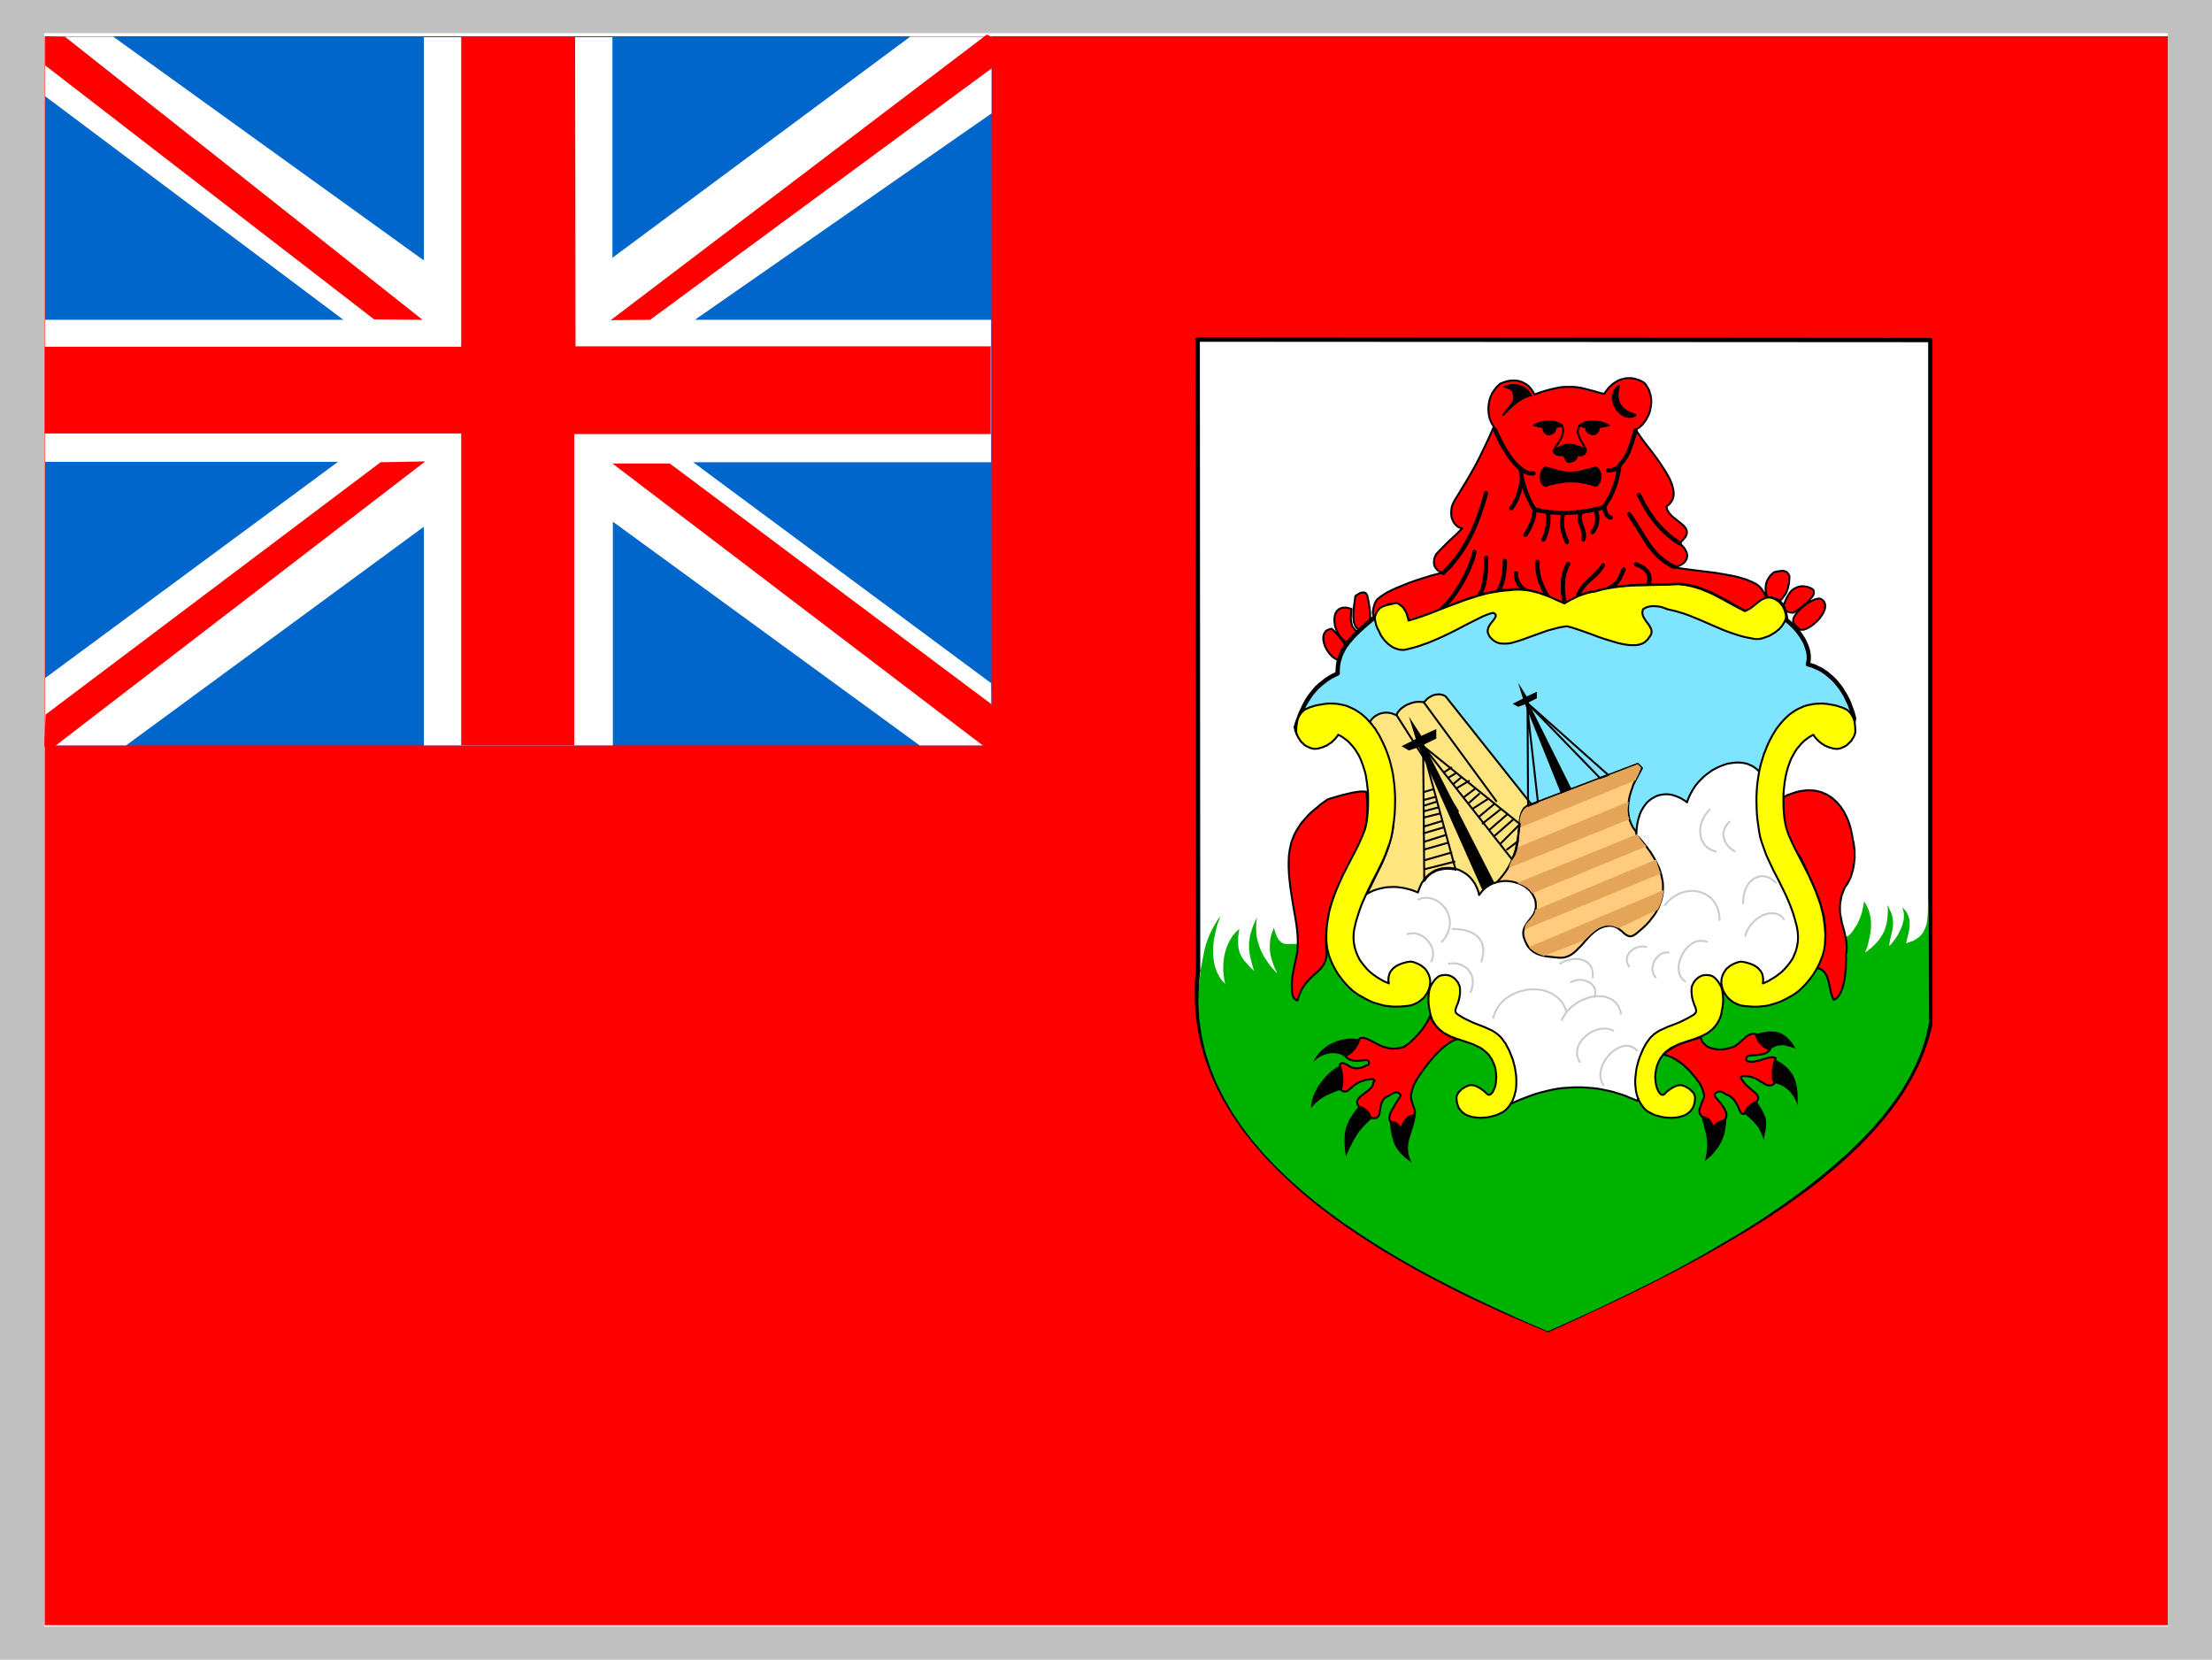 <svg xmlns="http://www.w3.org/2000/svg" width="3.332in" height="240" fill-rule="evenodd" stroke-linecap="round" preserveAspectRatio="none" viewBox="0 0 16000 12000"><style>.brush0{fill:#fff}.pen1{stroke:none}.brush2{fill:red}.brush4{fill:#000}.pen2,.pen3{stroke:#000;stroke-width:14;stroke-linejoin:round}.pen3{stroke:#ccc}</style><path d="M0 0h16000v12000H0V0z" class="pen1" style="fill:silver"/><path d="M320 240h15360v11520H320V240z" class="pen1 brush0"/><path d="M323 262h15357v11488H323V262z" class="pen1 brush2"/><path d="M327 265h6845v5124H327V265z" class="pen1" style="fill:#06c"/><path d="M4303 2815 7172 820V265h-588L3745 2372 819 265H327v431l2828 2119L327 4902v487h585l2860-2099 2880 2099h520l-3-450-2866-2124z" class="pen1 brush0"/><path d="M4433 3342h2736V2312H4430V269H3066v2043H327v1027h2739v2050h1367V3342z" class="pen1 brush0"/><path d="m2753 3342 323-6L385 5404l-65-9 10-229 2423-1824zm4363 2053 63-2v-296L4845 3351h-415l2686 2044zM4703 2312l-286 3 1360-1032L7138 250l44 22 2 214-2481 1826zm-549 826h3012v-634H4163l-3-2239h-824v2242H323v627h3013v2255h818V3138zM469 265l-142-3v211l2379 1836 350 3-1291-1023L469 265z" class="pen1 brush2"/><path d="m8663 2455 5299 3v4947l-23 92-29 91-37 88-42 88-49 84-54 84-59 83-64 79-69 79-74 78-78 76-82 74-85 73-90 71-93 70-95 69-99 68-101 65-104 65-105 63-107 62-109 61-109 61-112 58-111 57-113 57-112 54-113 55-112 53-113 52-110 51-111 51-130-55-128-55-127-57-127-59-124-60-123-62-121-64-118-65-116-67-113-68-110-71-107-72-103-74-100-76-95-77-92-79-87-81-83-84-77-84-72-88-67-88-62-91-54-93-50-95-43-96-36-99-30-101-22-103-15-105-8-107v-109l9-111-4-4566z" class="pen1 brush0"/><path d="m13978 2458-16-15-5299-4v32l5299 3-15-16 15 16h4l3-1 3-2 2-2 3-5 1-6-1-6-3-4-2-2-3-2-3-1h-4l16 15z" class="pen1 brush4"/><path d="M13978 7408V2458h-31v4947l1-4-1 4 1 4 1 3 1 3 2 2 5 3 5 1 6-1 5-3 2-2 2-3 1-3v-4 3z" class="pen1 brush4"/><path d="M11192 9630h13l109-50 112-51 111-53 113-52 113-54 113-56 112-56 112-57 111-59 111-60 108-61 108-63 106-63 103-64 51-33 50-34 50-33 49-34 49-35 48-34 47-35 46-35 45-36 44-37 43-35 44-38 41-36 40-38 41-38 38-38 38-39 36-39 36-40 33-39 34-40 32-42 30-40 29-42 28-42 26-42 25-43 24-44 22-43 21-44 19-45 18-45 15-46 15-46 13-46 11-47-30-7-12 46-11 46-14 45-16 44-17 44-19 44-21 43-22 43-23 42-24 43-26 41-28 41-28 42-30 40-31 40-33 40-33 39-36 40-35 38-38 38-38 38-40 37-40 38-41 36-43 37-43 36-43 36-45 36-47 34-46 35-48 34-48 34-48 34-50 33-50 34-51 33-103 64-105 63-107 62-109 61-109 59-111 59-112 57-112 56-112 56-113 54-112 53-112 52-111 51-111 50h13-13l-2 2-2 2-2 3-1 2-1 3v6l1 3 2 2 2 2 2 2 2 2 3 1h3l3-1 4-1h-13z" class="pen1 brush4"/><path d="M8651 7021v-2l-3 28-3 29-2 27v28l-1 28v55l1 28 2 54 5 53 7 54 9 53 10 52 13 52 13 51 16 51 18 50 19 50 21 49 22 48 24 48 26 48 27 47 29 46 30 46 31 46 33 45 35 44 35 44 38 43 37 44 41 42 40 42 42 41 44 42 44 40 45 41 46 39 48 39 48 39 50 38 50 38 52 37 52 37 53 36 55 36 54 35 56 36 56 35 58 33 57 34 58 33 59 33 60 33 60 32 61 31 61 32 62 31 62 31 63 29 126 59 128 57 129 55 129 54 12-28-129-53-129-56-127-57-126-59-63-29-61-31-62-31-61-31-61-31-60-32-59-33-59-32-57-33-58-34-57-34-56-35-55-35-55-35-54-36-52-35-53-38-51-36-50-38-49-38-48-38-47-39-46-39-45-40-43-40-44-41-41-41-40-41-40-43-37-42-37-42-35-44-34-44-33-44-30-45-30-45-28-46-27-46-25-47-24-48-22-47-20-48-19-49-18-49-15-50-14-50-12-51-10-51-8-52-7-51-5-53-3-53-1-27v-54l1-28 2-27 1-28 3-27 3-28v-1 1-3l-1-4-1-3-2-2-5-4-6-1h-5l-5 3-2 2-2 2-2 3v6z" class="pen1 brush4"/><path d="m8663 2439-16 16 4 4566h31l-3-4566-16 16 16-16-1-4-1-2-1-3-3-2-5-4-5-1-6 1-5 4-2 2-1 3-1 2-1 4 16-16z" class="pen1 brush4"/><path d="m8713 6865 10-38 13-36 13-33 14-29 15-29 15-26 17-26 17-24-11 32-12 34-9 34-7 33-7 34-4 34-1 16-1 17-1 17 1 16v15l2 17 1 15 3 15 3 16 4 15 3 15 6 14 5 14 7 14 7 12 7 14 9 12 9 12 10 11 11 11-7-33-4-32-3-32v-31l2-30 3-28 5-27 7-27 8-25 10-23 10-22 13-21 12-19 15-17 15-16 16-14-5 33-3 29-1 26 1 24 2 22 4 19 5 18 7 16 8 16 9 14 11 15 12 13 27 29 31 31-8-24-7-24-6-22-6-24-5-22-2-22-3-22v-45l3-23 3-25 7-25 8-26 10-28 13-29 15-30-4 17-2 16-1 17-1 15v32l1 15 1 14 2 16 3 14 3 15 4 13 9 28 10 26 12 25 13 25 15 22 15 22 15 21 17 20 17 19 16 17-9-21-10-20-8-21-7-21-7-20-5-20-4-20-3-20-1-21v-21l1-20 2-21 4-21 6-21 8-21 8-23 7 23 7 21 4 10 4 10 4 9 6 9 6 9 7 6 7 7 8 5 10 5 9 3 12 1h12l4048-56 5-4 13-11 8-9 8-11 10-13 9-15 11-16 10-19 9-20 9-23 9-24 6-27 6-28 5-31 7 9 5 9 6 10 5 10 9 20 7 21 5 22 4 22 2 24 1 23-1 25-3 24-4 25-5 25-6 25-6 25-9 25-9 25 23-17 21-17 19-18 17-17 16-18 13-19 13-19 10-19 10-20 6-22 7-22 4-24 3-26 2-27v-29l-2-30 12 25 11 23 8 21 5 20 3 20 1 17v17l-2 17-5 31-8 33-4 16-4 19-3 18-2 20 17-17 14-19 15-19 12-19 11-19 10-19 8-19 8-19 4-18 5-18 2-18 1-17-1-16-3-16-4-15-5-14 6 7 7 7 7 8 6 6 9 16 7 15 6 15 4 17 2 17v34l-2 17-3 17-4 18-9 33-8 34 17-5 16-6 16-5 13-7 13-8 11-8 11-8 9-10 8-8 8-11 5-10 6-11 5-11 4-11 4-12 3-11 4-24 2-24 2-25 1-24v-24l1-24 2-22 2-20 4 896-21 103-31 100-40 99-49 97-56 96-65 93-71 92-78 91-84 88-89 87-94 84-98 82-102 81-105 78-107 76-110 74-110 71-112 68-112 66-112 65-110 61-110 59-107 56-105 52-102 51-98 47-94 46-89 41-162 74-136 61-106-46-110-48-111-51-115-53-115-55-116-58-118-60-117-62-116-65-116-68-114-70-112-73-111-75-108-78-103-80-100-84-96-86-92-89-85-91-81-95-74-98-67-100-60-104-53-106-44-110-36-112-26-116-18-120-7-121 4-126 15-128 26-132z" class="pen1" style="fill:#00b200"/><path d="m10343 7346-5 13-7 14-8 16-10 16-12 18-12 17-14 17-14 17-15 17-15 15-15 15-15 14-14 11-12 10-13 8-11 6-15 4-14 3-14 3-13 1-14 1-12-1-14-1-11-2-12-3-11-3-12-3-10-4-21-9-21-10-36-20-33-15-8-3-7-2-8-2h-13l-7 1-7 2-7 4-1 10-3 10-4 10-5 9-5 10-6 10-6 8-7 9-7 8-7 7-8 7-9 6-7 6-9 5-9 5-8 4 5 6 6 5 6 5 7 4 6 4 6 3 8 3 6 1 14 3 14 1h14l13-1 25-3 20-2 8 1 6 2 2 1 2 2 1 2 1 3 2 7v7l-1 5-2 3-3 2-5 2-5 1-5 1-10 6-11 5-9 4-9 2-9 2-8 1-8 1h-8l-14-2-13-3-12-5-11-6-19-12-17-8-5-1-4-1h-8l-4 2-4 2-5 3-4 3 8 25 6 24 4 23 2 23 1 10v22l-1 12-2 10-2 12-3 11-4 12 7 4 5 3 6 3 5 1 5 1h5l4-1 5-1 9-4 8-7 9-8 11-8 10-10 13-10 14-9 16-9 10-5 10-3 10-3 11-4 12-3 13-2 14-2 15-1 4 1 4 2 5 1 3 3 1 3v4l-3 4-6 7-1 7-1 7-2 6-3 6-9 12-11 11-23 19-26 19-11 8-11 10-8 10-6 9-3 6-1 6-1 5 1 6 1 6 2 7 4 6 5 7 7 3 8 2 8 3 6 4 14 8 11 10 11 11 9 13 6 13 6 14 10 3 9 1h8l7-1 5-1 5-3 5-3 4-4 3-4 3-4 2-6 2-6 2-13 2-14 2-14 3-16 4-14 5-15 4-6 3-7 5-7 6-5 7-6 7-5 8-4 10-4 14-10 14-8 6-3 6-2 6-1 6-1h5l5 1 5 1 5 3 4 3 4 4 3 5 3 4-5 11-14 21-18 28-19 33-9 16-8 16-6 16-3 14-1 7v7l1 5 2 5 1 5 4 4 4 3 6 3 11 1 10 3 10 4 8 6 7 8 7 9 5 11 4 13 8-19 9-17 8-17 11-15 5-7 6-5 6-6 6-5 7-4 7-4 8-2 9-1 7-4 5-5 3-6 2-7-1-7-1-9-3-9-4-9-7-21-8-24-3-12-2-13-1-13v-13l3-12 3-10 2-10 3-10 2-8 4-10 3-9 5-9 10-18 11-20 15-22 15-23 18-25 19-25 20-25 21-25 22-25 23-23 22-22 23-19 24-18 22-14 10-6 12-5 10-4 10-3-17-7-18-7-16-7-16-9-15-9-14-9-15-11-12-10-13-11-10-11-11-13-9-12-9-13-8-13-6-13-6-13zm1959 155 2 10 4 9 4 8 5 8 6 7 6 6 6 6 7 6 8 5 7 4 8 3 9 4 18 5 18 3 19 2h20l19-1 19-3 19-5 18-5 16-5 15-8 17-13 16-14 16-15 18-16 8-7 10-6 9-6 9-4 11-3 10-2h11l11 2 2 11 3 9 4 10 5 10 5 8 5 9 7 8 7 7 7 7 7 7 8 6 9 5 7 5 9 4 9 3 8 3-4 6-4 4-5 5-6 4-11 7-14 5-13 3-15 3-13 1-15 2-26 2-22 2-8 2-7 3-3 2-2 3-1 2-1 3-2 7v7l1 5 2 3 3 2 5 2 5 1 4 1 14 1h12l14-1 12-3 26-6 26-8 24-8 23-5 12-1h10l10 2 10 4-8 25-6 23-5 23-2 22v45l2 11 3 11 3 11 4 12-6 5-6 4-5 2-6 2-5 2h-10l-6-1-11-3-10-4-12-7-12-8-13-7-13-9-16-8-15-8-18-5-19-5-10-1-11-2h-23l-5 2-3 1-5 2-3 2-1 3v3l3 6 6 6 9 14 11 14 11 12 13 12 23 20 22 18 10 9 7 8 6 8 4 9 1 4 1 5-1 4-1 4-1 5-3 5-3 6-5 4-15 7-14 8-14 10-11 11-11 12-9 12-6 14-6 13-4 1-5 1-3-1-4-1-2-2-3-2-3-3-3-4-10-18-9-23-7-12-7-14-7-12-9-12-11-11-12-11-7-5-8-4-8-3-9-3-14-10-14-8-7-2-5-2h-18l-4 2-5 2-5 3-4 3-4 5-4 5-2 5 2 6 5 8 7 9 9 10 20 24 19 26 10 15 6 13 3 7 3 7 2 7 1 7v12l-1 7-3 6-3 6-4 5-4 6-7 5-11 3-9 3-8 4-9 3-7 5-9 7-10 8-11 10-9-17-7-14-8-11-9-10-8-6-11-6-12-4-14-3-5-4-5-4-2-4-3-4-4-10-3-9v-10l1-11 3-10 4-11 7-21 10-22 4-10 3-9 2-10 1-9-3-9-3-10-2-8-3-9-2-9-4-8-4-9-4-10-10-15-12-16-12-18-14-16-15-17-15-18-17-17-17-16-18-16-18-14-20-13-20-13-20-11-20-8-21-7-21-5 12-11 12-11 14-9 13-10 15-9 15-8 17-8 16-8 34-13 39-13 39-12 44-12zm601-1739 25-13 25-9 25-9 24-7 23-5 23-3 23-2h22l21 1 20 2 20 5 19 5 19 8 17 7 17 10 17 11 16 12 14 13 15 14 13 15 14 17 11 17 12 18 10 20 10 20 9 21 8 22 7 22 6 23 5 24 5 25 4 25 5 19 3 22 3 21 2 22v47l-2 23-3 24-4 23-5 23-7 23-6 21-9 20-10 20-11 18-12 15-9 20-7 19-7 18-5 18-3 18-3 17-2 16-1 17v30l1 16 2 14 6 30 5 28 16 56 12 56 3 15 2 14 1 15 1 14v15l-1 16-2 16-3 15 1 22v23l-1 24-1 25-2 25-3 26-3 26-5 25-6 24-7 23-7 20-9 18-5 9-6 6-4 7-6 6-6 5-7 5-6 2-6 2-8-17-6-17-6-18-3-18-8-35-8-35-5-16-6-16-7-13-9-13-4-5-6-5-6-5-7-5-7-4-8-3-9-2-8-2 12-27 12-26 9-27 9-26 7-26 5-26 4-26 2-25 2-26v-25l-1-26-2-25-4-25-3-25-5-25-6-24-7-25-7-24-8-25-8-24-19-48-20-48-43-96-44-94-19-25-17-26-16-26-14-26-13-27-11-27-10-27-7-28-7-28-6-27-4-29-3-29-1-29v-30l1-30 3-29zm-3022-38-13-1-15-1-17 1-17 2-37 6-38 9-38 9-39 11-34 10-31 10-26 19-25 18-23 20-22 18-21 18-19 18-17 19-16 18-16 18-13 18-13 20-11 18-11 19-9 19-8 21-8 20-6 20-4 21-5 21-3 22-3 23-1 23-1 24v25l1 25 1 27 2 27 3 28 7 60 10 63 7 45 8 46 8 47 8 47 6 47 4 45 1 22v43l-2 21v17l-2 16-3 17-4 18-8 36-8 38-7 37-6 39-2 19-1 19v19l1 20v15l1 14 3 14 3 11 3 6 3 5 2 5 4 4 5 3 5 4 5 3 6 2 5-18 6-17 6-16 7-15 6-14 8-13 8-12 7-11 18-21 17-19 17-17 18-16 17-15 16-15 15-15 13-18 6-8 5-10 4-11 4-10 3-11 3-12 1-13 1-14-3-31-1-30-1-28v-28l2-27 1-27 3-26 3-25 4-25 4-24 5-23 6-22 6-22 7-23 6-21 8-20 15-39 17-39 17-36 18-36 36-67 32-66 22-36 17-35 15-33 14-33 11-32 9-31 8-31 5-30 5-29 2-29 2-28v-28l-1-28-2-27-3-27-4-27zm1953-2618 6 12 8 14 10 14 10 15 24 32 27 36 29 37 30 40 28 40 28 42 13 20 11 20 12 20 10 20 8 20 7 19 5 19 4 17 2 19v16l-3 16-4 16-8 14-10 14-12 12-15 12 2 10 2 10 4 9 6 10 6 9 7 7 7 9 8 8 35 28 34 27 8 7 7 7 6 7 5 7 5 7 3 8 2 7 1 9-1 9-2 8-4 9-6 11-8 9-9 11-12 11-13 12 14 12 14 14 10 12 8 14 6 13 4 13v6l1 7-1 6-1 7-1 5-2 6-3 6-4 6-4 5-4 5-5 5-6 5-13 8-15 8-18 6-21 5 67 10 75 10 81 10 82 10 40 7 40 7 38 7 37 8 34 10 31 9 14 6 13 6 14 5 11 6 8 4 9 4 7 5 7 5 13 11 12 13 10 14 9 14 9 16 7 16 13 31 12 30 6 12 6 12 7 10 7 8-114 2-128 1-140-1-149-1-321-4-337-5-336-5-321-2h-150l-140 1-129 1-114 4-5-1-11 3-17 6-23 7-58 19-69 22-37 12-37 11-37 10-37 9-35 8-31 5-15 2-14 2h-24l-20-21-18-18-6-7-7-8-5-8-4-8-3-8-2-9-1-9 1-11 2-12 3-14 4-14 6-18 5-8 5-10 9-10 11-8 11-10 14-9 14-9 16-10 36-18 39-18 42-17 42-17 42-15 43-14 39-12 37-12 32-8 28-8 21-5 14-2-12-1-10-3-10-3-10-5-7-6-7-8-6-7-5-9-4-10-2-10-1-11 1-11 1-12 3-12 6-13 6-12 24-25 23-24 23-23 22-22 23-21 24-22 24-24 26-26h-5l-4-1-6-1-5-2-10-5-11-8-10-10-9-11-8-14-6-15-3-8-2-8-1-9-1-9v-19l1-11 1-10 2-11 3-10 4-11 5-11 6-12 6-11 8-13 8-12 41-68 36-59 32-56 30-54 29-57 29-60 32-68 35-80-10-16-9-16-7-17-6-18-4-21-2-20-1-20 1-22 3-21 4-21 3-11 4-11 4-10 6-11 4-10 7-10 6-9 8-10 7-10 9-9 10-9 9-9 18-7 20-7 18-5 18-3 18-1h18l17 2 16 4 17 6 15 8 15 8 14 11 12 13 12 15 11 16 9 18 42-15 38-12 36-10 31-7 30-6 28-4 27-1h51l26 3 28 4 28 7 31 8 33 8 36 11 40 10 9-14 11-15 12-15 13-13 14-13 16-11 17-11 18-9 10-3 10-3 9-2 11-3 9-1 11-1h22l12 1 10 2 12 3 11 4 13 3 11 5 12 6 12 7 9 8 8 10 6 10 6 10 6 10 5 11 3 11 4 12 3 11 2 13 2 11 1 13v12l-1 13-1 12-2 12-2 12-3 13-3 11-4 12-5 12-6 11-6 11-6 11-7 10-8 10-7 10-9 9-10 8-9 9-11 6-10 7zm1333 1223-6-1h-6l-7 1-6 1-15 4-16 7-17 9-18 10-17 13-17 13-17 15-14 14-14 15-11 16-5 8-4 6-3 8-3 8v6l-1 7v7l1 6 40 44 6 4 5 3h23l9-3 10-3 9-5 11-6 11-6 9-6 11-9 10-8 10-9 10-9 9-10 9-10 7-11 8-10 7-11 6-11 4-11 4-10 2-10 1-11v-9l-2-10-3-9-4-7-7-8-9-7-10-5zm-128-91-17 2-14 3-13 5-13 6-11 6-10 9-9 9-7 10-7 11-7 11-7 12-5 12-11 25-11 25 1 6 1 5 3 5 3 5 4 3 4 4 5 4 5 3 12 5 12 4 12 1 12 1 19-12 20-13 19-15 18-14 19-16 16-15 13-15 12-14 5-7 4-7 3-7 1-6v-12l-1-6-3-5-4-5-6-4-8-4-8-4-10-4-12-3-14-2-15-2zm-204-102-8 5-6 6-7 6-6 6-11 14-9 15-8 16-5 16-3 17-1 18v7l1 9 1 9 1 7 2 9 3 8 4 7 4 8 5 7 5 6 5 7 7 6 7 6 7 5 9 5 9 4 14-8 13-8 11-10 11-9 8-12 9-12 8-11 7-13 4-13 5-13 4-15 3-14 3-16 1-15 1-16v-16l-4-8-4-7-5-6-5-5-4-4-6-2-6-2-6-2-6-1h-8l-8 1-8 1-18 3-20 4zm-3031 173-6 43-6 44-2 22-1 21v20l2 20 2 18 5 15 3 8 3 7 3 5 5 6 5 5 5 4 7 4 6 2 7 1 9 1h8l10-1 6-1h5l5-3 5-4 4-4 4-6 3-5 3-6 3-15 2-16 2-18v-19l-1-19-1-19-2-19-3-19-5-32-5-24-2-10-2-9-3-6-4-6-4-5-5-3-6-2-7-1-6 1-7 1-8 2-7 4-7 4-8 4-8 6-6 4zm-28 94-17-5-14-4-14-1h-13l-12 2-10 4-9 4-7 6-8 7-6 8-5 9-4 10-2 11-2 11-1 12v12l1 13 2 12 2 13 4 13 5 13 5 12 6 12 6 11 8 12 9 10 8 10 10 9 11 8 10 7 12 6 12 4 11 2 10 1h11l11-1 9-2 10-2 8-3 8-5 7-5 6-6 3-5 3-7 1-7-1-8-2-6-4-8-14-8-11-7-11-8-10-8-7-8-8-8-6-9-6-9-3-11-3-12-2-13-2-13v-17l1-17 1-19 3-22zm-143 143-14 2-11 5-11 4-8 7-6 9-5 8-4 11-2 11v23l2 11 3 13 4 12 4 13 7 12 6 12 8 11 7 12 9 9 9 10 9 9 10 7 9 6 11 5 10 3 10 2h10l9-2 10-4 9-7 8-9 9-10 3-5 2-6 1-5v-7l-1-6-1-8-2-6-3-8-8-15-8-17-11-16-11-16-25-30-23-26-17-17-8-7z" class="pen1 brush2"/><path fill="none" d="m10343 7346-5 13-7 14-8 16-10 16-12 18-12 17-14 17-14 17-15 17-15 15-15 15-15 14-14 11-12 10-13 8-11 6-15 4-14 3-14 3-13 1-14 1-12-1-14-1-11-2-12-3-11-3-12-3-10-4-21-9-21-10-36-20-33-15-8-3-7-2-8-2h-13l-7 1-7 2-7 4-1 10-3 10-4 10-5 9-5 10-6 10-6 8-7 9-7 8-7 7-8 7-9 6-7 6-9 5-9 5-8 4 5 6 6 5 6 5 7 4 6 4 6 3 8 3 6 1 14 3 14 1h14l13-1 25-3 20-2 8 1 6 2 2 1 2 2 1 2 1 3 2 7v7l-1 5-2 3-3 2-5 2-5 1-5 1-10 6-11 5-9 4-9 2-9 2-8 1-8 1h-8l-14-2-13-3-12-5-11-6-19-12-17-8-5-1-4-1h-8l-4 2-4 2-5 3-4 3 8 25 6 24 4 23 2 23 1 10v22l-1 12-2 10-2 12-3 11-4 12 7 4 5 3 6 3 5 1 5 1h5l4-1 5-1 9-4 8-7 9-8 11-8 10-10 13-10 14-9 16-9 10-5 10-3 10-3 11-4 12-3 13-2 14-2 15-1 4 1 4 2 5 1 3 3 1 3v4l-3 4-6 7-1 7-1 7-2 6-3 6-9 12-11 11-23 19-26 19-11 8-11 10-8 10-6 9-3 6-1 6-1 5 1 6 1 6 2 7 4 6 5 7 7 3 8 2 8 3 6 4 14 8 11 10 11 11 9 13 6 13 6 14 10 3 9 1h8l7-1 5-1 5-3 5-3 4-4 3-4 3-4 2-6 2-6 2-13 2-14 2-14 3-16 4-14 5-15 4-6 3-7 5-7 6-5 7-6 7-5 8-4 10-4 14-10 14-8 6-3 6-2 6-1 6-1h5l5 1 5 1 5 3 4 3 4 4 3 5 3 4-5 11-14 21-18 28-19 33-9 16-8 16-6 16-3 14-1 7v7l1 5 2 5 1 5 4 4 4 3 6 3 11 1 10 3 10 4 8 6 7 8 7 9 5 11 4 13 8-19 9-17 8-17 11-15 5-7 6-5 6-6 6-5 7-4 7-4 8-2 9-1 7-4 5-5 3-6 2-7-1-7-1-9-3-9-4-9-7-21-8-24-3-12-2-13-1-13v-13l3-12 3-10 2-10 3-10 2-8 4-10 3-9 5-9 10-18 11-20 15-22 15-23 18-25 19-25 20-25 21-25 22-25 23-23 22-22 23-19 24-18 22-14 10-6 12-5 10-4 10-3-17-7-18-7-16-7-16-9-15-9-14-9-15-11-12-10-13-11-10-11-11-13-9-12-9-13-8-13-6-13-6-13m1959 155 2 10 4 9 4 8 5 8 6 7 6 6 6 6 7 6 8 5 7 4 8 3 9 4 18 5 18 3 19 2h20l19-1 19-3 19-5 18-5 16-5 15-8 17-13 16-14 16-15 18-16 8-7 10-6 9-6 9-4 11-3 10-2h11l11 2 2 11 3 9 4 10 5 10 5 8 5 9 7 8 7 7 7 7 7 7 8 6 9 5 7 5 9 4 9 3 8 3-4 6-4 4-5 5-6 4-11 7-14 5-13 3-15 3-13 1-15 2-26 2-22 2-8 2-7 3-3 2-2 3-1 2-1 3-2 7v7l1 5 2 3 3 2 5 2 5 1 4 1 14 1h12l14-1 12-3 26-6 26-8 24-8 23-5 12-1h10l10 2 10 4-8 25-6 23-5 23-2 22v45l2 11 3 11 3 11 4 12-6 5-6 4-5 2-6 2-5 2h-10l-6-1-11-3-10-4-12-7-12-8-13-7-13-9-16-8-15-8-18-5-19-5-10-1-11-2h-23l-5 2-3 1-5 2-3 2-1 3v3l3 6 6 6 9 14 11 14 11 12 13 12 23 20 22 18 10 9 7 8 6 8 4 9 1 4 1 5-1 4-1 4-1 5-3 5-3 6-5 4-15 7-14 8-14 10-11 11-11 12-9 12-6 14-6 13-4 1-5 1-3-1-4-1-2-2-3-2-3-3-3-4-10-18-9-23-7-12-7-14-7-12-9-12-11-11-12-11-7-5-8-4-8-3-9-3-14-10-14-8-7-2-5-2h-18l-4 2-5 2-5 3-4 3-4 5-4 5-2 5 2 6 5 8 7 9 9 10 20 24 19 26 10 15 6 13 3 7 3 7 2 7 1 7v12l-1 7-3 6-3 6-4 5-4 6-7 5-11 3-9 3-8 4-9 3-7 5-9 7-10 8-11 10-9-17-7-14-8-11-9-10-8-6-11-6-12-4-14-3-5-4-5-4-2-4-3-4-4-10-3-9v-10l1-11 3-10 4-11 7-21 10-22 4-10 3-9 2-10 1-9-3-9-3-10-2-8-3-9-2-9-4-8-4-9-4-10-10-15-12-16-12-18-14-16-15-17-15-18-17-17-17-16-18-16-18-14-20-13-20-13-20-11-20-8-21-7-21-5 12-11 12-11 14-9 13-10 15-9 15-8 17-8 16-8 34-13 39-13 39-12 44-12m601-1739 25-13 25-9 25-9 24-7 23-5 23-3 23-2h22l21 1 20 2 20 5 19 5 19 8 17 7 17 10 17 11 16 12 14 13 15 14 13 15 14 17 11 17 12 18 10 20 10 20 9 21 8 22 7 22 6 23 5 24 5 25 4 25 5 19 3 22 3 21 2 22v47l-2 23-3 24-4 23-5 23-7 23-6 21-9 20-10 20-11 18-12 15-9 20-7 19-7 18-5 18-3 18-3 17-2 16-1 17v30l1 16 2 14 6 30 5 28 16 56 12 56 3 15 2 14 1 15 1 14v15l-1 16-2 16-3 15 1 22v23l-1 24-1 25-2 25-3 26-3 26-5 25-6 24-7 23-7 20-9 18-5 9-6 6-4 7-6 6-6 5-7 5-6 2-6 2-8-17-6-17-6-18-3-18-8-35-8-35-5-16-6-16-7-13-9-13-4-5-6-5-6-5-7-5-7-4-8-3-9-2-8-2 12-27 12-26 9-27 9-26 7-26 5-26 4-26 2-25 2-26v-25l-1-26-2-25-4-25-3-25-5-25-6-24-7-25-7-24-8-25-8-24-19-48-20-48-43-96-44-94-19-25-17-26-16-26-14-26-13-27-11-27-10-27-7-28-7-28-6-27-4-29-3-29-1-29v-30l1-30 3-29m-3022-38-13-1-15-1-17 1-17 2-37 6-38 9-38 9-39 11-34 10-31 10-26 19-25 18-23 20-22 18-21 18-19 18-17 19-16 18-16 18-13 18-13 20-11 18-11 19-9 19-8 21-8 20-6 20-4 21-5 21-3 22-3 23-1 23-1 24v25l1 25 1 27 2 27 3 28 7 60 10 63 7 45 8 46 8 47 8 47 6 47 4 45 1 22v43l-2 21v17l-2 16-3 17-4 18-8 36-8 38-7 37-6 39-2 19-1 19v19l1 20v15l1 14 3 14 3 11 3 6 3 5 2 5 4 4 5 3 5 4 5 3 6 2 5-18 6-17 6-16 7-15 6-14 8-13 8-12 7-11 18-21 17-19 17-17 18-16 17-15 16-15 15-15 13-18 6-8 5-10 4-11 4-10 3-11 3-12 1-13 1-14-3-31-1-30-1-28v-28l2-27 1-27 3-26 3-25 4-25 4-24 5-23 6-22 6-22 7-23 6-21 8-20 15-39 17-39 17-36 18-36 36-67 32-66 22-36 17-35 15-33 14-33 11-32 9-31 8-31 5-30 5-29 2-29 2-28v-28l-1-28-2-27-3-27-4-27m1953-2618 6 12 8 14 10 14 10 15 24 32 27 36 29 37 30 40 28 40 28 42 13 20 11 20 12 20 10 20 8 20 7 19 5 19 4 17 2 19v16l-1 9-2 7-2 8-2 8-4 7-4 7-5 7-5 7-5 6-7 6-8 6-7 6 2 10 2 10 4 9 6 10 6 9 7 7 7 9 8 8 35 28 34 27 8 7 7 7 6 7 5 7 5 7 3 8 2 7 1 9-1 9-2 8-4 9-6 11-8 9-9 11-12 11-13 12 14 12 14 14 10 12 8 14 6 13 4 13v6l1 7-1 6-1 7-1 5-2 6-3 6-4 6-4 5-4 5-5 5-6 5-13 8-15 8-18 6-21 5 67 10 75 10 81 10 82 10 40 7 40 7 38 7 37 8 34 10 31 9 14 6 13 6 14 5 11 6 8 4 9 4 7 5 7 5 13 11 12 13 10 14 9 14 9 16 7 16 13 31 12 30 6 12 6 12 7 10 7 8-114 2-128 1-140-1-149-1-321-4-337-5-336-5-321-2h-150l-140 1-129 1-114 4-5-1-11 3-17 6-23 7-58 19-69 22-37 12-37 11-37 10-37 9-35 8-31 5-15 2-14 2h-24l-20-21-18-18-6-7-7-8-5-8-4-8-3-8-2-9-1-9 1-11 2-12 3-14 4-14 6-18 5-8 5-10 9-10 11-8 11-10 14-9 14-9 16-10 36-18 39-18 42-17 42-17 42-15 43-14 39-12 37-12 32-8 28-8 21-5 14-2-12-1-10-3-10-3-10-5-7-6-7-8-6-7-5-9-4-10-2-10-1-11 1-11 1-12 3-12 6-13 6-12 24-25 23-24 23-23 22-22 23-21 24-22 24-24 26-26h-5l-4-1-6-1-5-2-10-5-11-8-10-10-9-11-8-14-6-15-3-8-2-8-1-9-1-9v-19l1-11 1-10 2-11 3-10 4-11 5-11 6-12 6-11 8-13 8-12 41-68 36-59 32-56 30-54 29-57 29-60 32-68 35-80-10-16-9-16-7-17-6-18-4-21-2-20-1-20 1-22 3-21 4-21 3-11 4-11 4-10 6-11 4-10 7-10 6-9 8-10 7-10 9-9 10-9 9-9 18-7 20-7 18-5 18-3 18-1h18l17 2 16 4 17 6 15 8 15 8 14 11 12 13 12 15 11 16 9 18 42-15 38-12 36-10 31-7 30-6 28-4 27-1h51l26 3 28 4 28 7 31 8 33 8 36 11 40 10 9-14 11-15 12-15 13-13 14-13 16-11 17-11 18-9 10-3 10-3 9-2 11-3 9-1 11-1h22l12 1 10 2 12 3 11 4 13 3 11 5 12 6 12 7 9 8 8 10 6 10 6 10 6 10 5 11 3 11 4 12 3 11 2 13 2 11 1 13v12l-1 13-1 12-2 12-2 12-3 13-3 11-4 12-5 12-6 11-6 11-6 11-7 10-8 10-7 10-9 9-10 8-9 9-11 6-10 7m1333 1223-6-1h-6l-7 1-6 1-15 4-16 7-17 9-18 10-17 13-17 13-17 15-14 14-14 15-11 16-5 8-4 6-3 8-3 8v6l-1 7v7l1 6 40 44 6 4 5 3h23l9-3 10-3 9-5 11-6 11-6 9-6 11-9 10-8 10-9 10-9 9-10 9-10 7-11 8-10 7-11 6-11 4-11 4-10 2-10 1-11v-9l-2-10-3-9-4-7-7-8-9-7-10-5m-128-91-17 2-14 3-13 5-13 6-11 6-10 9-9 9-7 10-7 11-7 11-7 12-5 12-11 25-11 25 1 6 1 5 3 5 3 5 4 3 4 4 5 4 5 3 12 5 12 4 12 1 12 1 19-12 20-13 19-15 18-14 19-16 16-15 13-15 12-14 5-7 4-7 3-7 1-6v-12l-1-6-3-5-4-5-6-4-8-4-8-4-10-4-12-3-14-2-15-2m-204-102-8 5-6 6-7 6-6 6-11 14-9 15-8 16-5 16-3 17-1 18v7l1 9 1 9 1 7 2 9 3 8 4 7 4 8 5 7 5 6 5 7 7 6 7 6 7 5 9 5 9 4 14-8 13-8 11-10 11-9 8-12 9-12 8-11 7-13 4-13 5-13 4-15 3-14 3-16 1-15 1-16v-16l-4-8-4-7-5-6-5-5-4-4-6-2-6-2-6-2-6-1h-8l-8 1-8 1-18 3-20 4m-3031 173-6 43-6 44-2 22-1 21v20l2 20 2 18 5 15 3 8 3 7 3 5 5 6 5 5 5 4 7 4 6 2 7 1 9 1h8l10-1 6-1h5l5-3 5-4 4-4 4-6 3-5 3-6 3-15 2-16 2-18v-19l-1-19-1-19-2-19-3-19-5-32-5-24-2-10-2-9-3-6-4-6-4-5-5-3-6-2-7-1-6 1-7 1-8 2-7 4-7 4-8 4-8 6-6 4" class="pen2"/><path fill="none" d="m9776 4403-17-5-14-4-14-1h-13l-12 2-10 4-9 4-7 6-8 7-6 8-5 9-4 10-2 11-2 11-1 12v12l1 13 2 12 2 13 4 13 5 13 5 12 6 12 6 11 8 12 9 10 8 10 10 9 11 8 10 7 12 6 12 4 11 2 10 1h11l11-1 9-2 10-2 8-3 8-5 7-5 6-6 3-5 3-7 1-7-1-8-2-6-4-8-14-8-11-7-11-8-10-8-7-8-8-8-6-9-6-9-3-11-3-12-2-13-2-13v-17l1-17 1-19 3-22m-143 143-14 2-11 5-11 4-8 7-6 9-5 8-4 11-2 11v23l2 11 3 13 4 12 4 13 7 12 6 12 8 11 7 12 9 9 9 10 9 9 10 7 9 6 11 5 10 3 10 2h10l9-2 10-4 9-7 8-9 9-10 3-5 2-6 1-5v-7l-1-6-1-8-2-6-3-8-8-15-8-17-11-16-11-16-25-30-23-26-17-17-8-7" class="pen2"/><path d="m12701 7476 3 19 5 16 4 9 4 7 5 8 4 7 6 7 8 7 8 6 8 7 10 5 10 6 12 6 12 5 12-9 11-7 11-5 11-5 10-4 12-2 10-1 11-1 11 1 12 1 11 3 13 3 26 7 29 10-15-23-14-21-14-17-15-16-15-13-17-12-16-8-16-7-19-5-18-2-19-1h-20l-21 3-22 4-24 6-24 6zm143 187-5 16-5 18-5 22-4 22-1 10-1 12v23l2 11 2 11 3 11 5 11 14 4 15 4 14 5 14 7 13 8 13 9 11 9 12 11 10 10 10 13 9 12 8 14 7 13 7 15 5 15 5 15 1-45-1-45-2-22-3-22-4-22-6-22-4-11-4-11-6-10-4-11-7-10-7-10-8-10-7-10-9-10-10-9-11-9-12-10-11-8-14-8-14-9-15-7zm-226 387 7-15 8-14 8-11 9-11 5-5 6-3 7-4 7-4 16-7 20-7 14 23 14 21 10 19 8 17 7 16 6 15 3 14 1 15 1 13-1 15v14l-2 15-7 35-8 41-8-27-10-24-5-10-5-11-5-10-7-10-8-10-9-11-10-12-11-11-27-26-34-30zm-131 31v23l-2 21-3 21-3 21-3 21-6 19-7 20-8 19-9 18-11 20-12 18-15 18-15 19-18 19-21 18-22 18 6-25 4-23 3-22 2-20 1-19v-19l-1-17-2-18-3-17-3-18-4-17-5-18-10-41-13-45h11l9 2 8 2 8 3 7 3 5 4 6 4 6 6 9 12 7 14 8 15 7 16 2-9 2-7 3-6 4-6 5-5 6-4 6-4 6-3 14-7 14-7 15-8 12-9zm-2661-567-1 9-2 10-2 9-3 8-4 9-4 8-4 8-6 8-7 7-7 7-8 7-9 7-11 7-10 6-12 7-13 7-12-8-13-6-14-4-13-3-14-2-16-1-14 1-16 2-15 4-14 4-16 6-14 7-14 8-13 10-13 11-12 11 5-10 5-11 6-11 7-9 7-10 7-9 8-9 9-9 17-16 19-15 20-14 23-11 22-11 24-9 23-6 25-5 12-2 12-1 12-1h25l13 1 12 2 13 2zm-134 189 5 16 5 21 3 22 2 23 1 12v13l-1 12-1 12v12l-3 12-3 10-5 12-28 10-27 10-27 12-27 13-13 8-13 8-13 8-13 11-12 10-13 12-12 13-13 15v-11l1-11 1-12 2-11 6-23 8-23 9-22 12-22 12-22 15-21 15-20 17-20 17-19 18-17 18-15 20-15 18-12 19-11zm226 387-10-18-8-16-9-14-10-12-4-5-6-5-6-4-6-3-6-4-8-3-8-3-8-3-19 22-16 21-14 21-13 20-11 19-8 19-8 20-6 20-4 20-3 21-1 23-1 23 1 25 2 27 3 29 4 31 22-48 20-41 18-34 18-30 10-15 9-13 12-14 11-14 14-14 14-15 17-16 18-17zm134 19 5 44 7 40 4 20 5 19 5 18 7 18 9 19 10 17 13 17 14 17 17 17 18 17 22 17 25 18-7-12-5-12-4-12-4-11-3-11-3-11-1-11-1-11-1-9v-11l1-10 1-10 3-20 5-20 12-41 14-42 6-22 6-23 5-23 4-25h-14l-11 2-12 3-8 4-9 5-8 7-6 8-6 7-10 18-8 18-7 19-7 17-8-12-8-12-9-11-9-11-5-5-6-2-6-4-6-2-5-2h-7l-7 1-7 1z" class="pen1 brush4"/><path d="m12922 4483-4-29-6-27-4-13-5-11-5-12-5-11-6-9-8-10-7-7-9-7-11-7-10-5-13-4-13-2-13 1-11 1-12 4-11 5-11 7-11 7-11 7-11 8-21 17-22 17-11 8-12 7-12 7-14 5-56-29-56-33-58-32-59-30-29-15-30-13-31-12-32-11-30-9-33-8-16-3-17-3-16-1-17-2-78 3h-78l-77 2-76 3-37 2-39 3-37 3-38 5-37 6-39 7-37 9-38 9-14 2-15 2-15 3-14 5-16 5-15 6-15 6-16 7-29 14-28 15-25 15-21 14-48-22-48-22-24-10-23-10-24-8-24-9-25-7-24-6-25-6-25-4-26-3-26-1h-27l-28 2-25 3-25 2-25 4-24 3-25 5-24 6-24 6-23 6-47 13-47 15-46 17-45 16-91 37-90 35-44 17-45 16-46 15-45 14-4-21-5-21-3-9-4-10-5-9-5-8-4-8-6-8-7-7-8-7-7-6-9-6-9-5-10-5-13 2-13 2-13 2-13 4-7 1-7 4-6 4-7 6-8 6-6 7-8 10-8 11-65 52-60 52-28 25-27 25-24 26-22 26-9 13-10 13-10 14-8 13-8 14-7 13-6 14-6 15-6 14-4 15-4 15-2 15-2 17-1 15-1 17 1 17-31 15-28 16-27 18-24 18-23 19-22 20-19 23-19 23-17 25-16 26-16 26-13 29-13 30-13 32-11 33-12 35 2 10 2 9 2 9 4 9 2 7 4 8 4 6 5 6 10 11 10 10 13 7 12 7 14 5 13 5 14 3 14 2 28 5 27 5 7-4 7-5 7-4 7-5 11-12 10-13 9-14 9-14 10-14 9-15h12l10 1 11 1 10 1 11 3 10 3 10 4 10 4 9 5 10 6 9 7 9 6 9 9 9 9 8 9 8 10 13 11 14 12 11 13 11 13 11 14 8 15 9 15 9 17 6 16 7 17 6 17 5 19 4 18 5 19 3 19 4 20 4 41 4 41 1 43v87l-2 44-3 44-2 44 83 45 85 41 87 39 87 34 89 31 90 28 91 24 91 21 93 18 92 15 94 11 94 9 94 6 95 3h95l95-2 95-5 95-9 94-9 96-13 94-15 94-18 93-20 93-21 93-24 91-26 91-28 90-30 88-31 89-34 86-34 85-37 1-35 1-41 2-46 5-51 7-54 9-56 4-27 7-28 7-28 8-28 7-28 10-26 10-26 11-25 13-24 12-23 14-21 16-20 16-19 17-17 20-14 20-13 21-10 22-8 24-6 26-3 9 14 7 14 9 15 8 14 8 14 11 11 6 6 6 5 6 3 7 3 29-6 29-7 14-4 14-4 13-6 13-5 13-8 11-10 5-5 5-6 5-6 5-8 5-7 3-8 3-9 4-9 3-11 2-10 3-13 1-12-5-21-6-19-6-19-6-19-7-19-8-17-7-17-8-16-9-17-9-16-9-15-10-15-9-13-11-15-10-12-11-13-12-12-11-12-12-11-11-10-13-11-12-9-13-9-12-7-13-9-13-7-13-7-14-5-13-6-14-5-13-5-15-4 3-10 2-11 2-11v-33l-2-11-2-11-5-23-7-22-10-21-11-22-12-21-13-21-16-19-15-18-17-19-17-16-17-15-17-15z" class="pen1" style="fill:#7fe5ff"/><path d="M12816 4344h-2l11 2 11 4 10 4 7 5 8 6 7 7 6 7 6 9 5 10 4 9 4 12 4 11 5 26 4 29 31-4-5-29-6-28-4-15-4-12-5-13-7-11-7-12-8-9-9-10-10-9-12-6-12-6-15-5-14-3h-3 3-7l-3 1-3 2-4 4-2 6v5l3 6 1 2 3 2 3 2 4 1h2z" class="pen1 brush4"/><path d="M12626 4445h13l14-6 14-8 12-7 13-9 22-17 21-17 11-7 9-8 11-7 9-4 10-5 11-3 9-2 11-1v-31l-15 1-13 3-14 4-12 6-13 6-11 7-11 9-11 7-21 18-21 16-12 8-11 7-11 6-13 5 13 1-13-1-2 2-3 2-2 3-1 2-1 3v5l1 3 1 3 2 2 2 2 2 2 3 1 3 1 3-1 4-1h-13z" class="pen1 brush4"/><path d="m12154 4245-2-1 16 2 16 2 16 3 16 3 31 6 32 10 29 11 31 11 29 14 30 13 58 31 57 31 57 33 56 31 14-28-55-30-57-32-57-32-60-31-30-15-30-14-32-11-32-12-32-9-33-8-17-3-17-3-17-2-17-2h-1 1l-3 1h-4l-3 2-2 2-3 5-2 5 1 5 2 6 3 2 2 2 3 1h4l2 1z" class="pen1 brush4"/><path d="M11543 4297h3l38-11 37-7 37-8 37-6 38-5 37-3 38-2 37-2 75-3 77-1 78-2 79-2-1-32-79 3-77 1-77 2-77 2-37 3-39 3-38 3-38 4-38 6-39 8-38 9-38 10 3-1-3 1-3 1-3 2-2 2-2 3-1 3v5l1 3 2 5 4 4 3 2h9-3z" class="pen1 brush4"/><path d="m11313 4389 15-1 21-13 24-16 27-14 29-15 14-6 16-6 14-6 14-5 15-3 14-3 14-2 13-2-2-31-15 2-15 2-16 4-16 4-17 5-15 6-15 7-16 7-29 14-29 15-25 16-22 14 14-2-14 2-3 2-2 3-2 2v9l2 5 4 4 5 3h6l3-1 4-1-15 1z" class="pen1 brush4"/><path d="M10923 4284h1l26-2h26l26 1 25 3 24 4 24 6 24 6 24 7 23 8 24 9 23 9 23 11 49 21 48 22 12-29-48-22-48-21-24-11-24-9-24-9-24-8-25-8-25-7-26-5-26-4-27-3-27-1h-28l-29 2h1-1l-2 1-3 1-3 1-2 3-3 5v6l2 6 3 4 3 1 3 2h6-1z" class="pen1 brush4"/><path d="m10167 4502 19 12 45-14 46-15 45-16 45-17 90-36 91-37 45-16 45-16 46-16 47-13 23-6 24-6 24-4 24-5 24-4 24-4 24-2 25-3-2-30-26 3-25 1-25 4-25 4-25 5-24 6-24 5-25 6-47 15-47 15-46 16-46 17-90 36-90 36-45 16-44 16-44 16-46 13 20 13-20-13-2 1-3 2-3 2-1 3-1 3-1 3v3l1 3 2 4 5 4 3 1 2 1h7l-19-12z" class="pen1 brush4"/><path d="m10099 4383-10-1 9 5 8 5 8 5 7 6 6 5 5 7 6 7 5 7 4 7 4 9 3 9 3 7 5 19 5 22 30-5-4-23-6-21-4-11-4-10-4-9-6-10-6-9-7-9-7-8-8-8-9-6-9-7-11-6-10-5-11-1 11 1-4-1-3-1-4 1-2 1-5 2-4 5-1 3v6l1 3 1 3 2 2 2 1 4 2 10 1z" class="pen1 brush4"/><path d="m9996 4439 4-3 6-10 7-8 6-7 7-6 5-4 6-3 5-3 6-2 11-3 13-2 13-2 14-3-8-29-12 2-12 1-14 3-14 3-9 4-8 4-8 5-9 5-7 8-8 9-9 9-7 12 3-4-3 4-2 4-1 3v5l3 5 4 4 5 3h6l3-1 3-1 2-2 3-3-4 3z" class="pen1 brush4"/><path d="m9683 4882 9-15-1-16 1-16 1-15 2-15 3-15 3-14 5-14 4-14 6-14 6-13 7-14 7-12 8-14 10-12 8-13 11-12 21-25 24-25 26-25 27-25 60-51 65-54-19-24-66 54-60 52-28 25-27 26-25 26-22 26-11 13-10 14-9 14-10 13-7 15-8 14-7 15-5 15-6 15-5 16-4 16-3 17-2 16-1 17-1 17 1 18 9-15-9 15v4l1 2 2 3 2 2 6 3h6l4-1 5-3 2-3 2-2 1-3v-4l-9 15z" class="pen1 brush4"/><path d="m9388 5253-1 7 12-34 11-32 13-32 12-29 14-29 15-26 16-25 16-24 18-22 19-21 21-20 23-19 23-18 26-17 28-15 29-15-13-28-31 16-30 16-26 17-25 20-25 20-22 21-20 23-19 24-18 25-17 27-15 28-14 29-14 30-12 32-13 34-11 35v7-7 10l2 3 3 4 5 2 3 1h3l3-1h3l2-1 3-2 1-3 1-4 1-7z" class="pen1 brush4"/><path d="m9547 5366 9-1-27-5-28-5-14-2-13-4-13-4-12-4-11-6-10-7-10-8-8-9-3-5-4-6-3-6-3-7-3-8-3-8-2-8-1-10-30 5 2 11 1 10 3 10 4 9 3 9 5 8 5 7 4 8 12 13 13 10 13 9 13 7 15 6 14 4 16 4 14 3 29 5 26 3h8-8l4 1 3-1h2l3-1 4-5 2-6v-6l-2-5-2-2-3-2-3-1-2-1-9 1z" class="pen1 brush4"/><path d="m9638 5265-11 6-11 15-8 14-10 15-9 13-9 12-10 10-5 5-6 4-6 4-6 3 11 28 10-4 8-5 7-6 8-7 13-12 10-14 10-14 9-14 9-15 10-13-12 5 12-5 2-3 1-3v-7l-2-5-4-3-6-3-5-1-3 1-2 1-3 2-3 2 11-6z" class="pen1 brush4"/><path d="m9804 5345 2 3-8-10-9-10-9-9-10-9-10-8-9-7-11-6-10-6-11-5-12-4-10-4-12-1-11-2-12-2h-24l2 30h10l10 1 10 1 10 1 8 3 10 2 8 4 10 4 9 5 8 5 9 6 8 7 8 7 8 8 9 9 7 10 3 2-3-2 2 2 3 2 3 1h9l5-3 3-4 3-5v-3l-1-3-1-4-2-3-2-3z" class="pen1 brush4"/><path d="m9929 5943 8 15 3-44 2-45 2-44 1-44-1-43-1-44-4-42-5-41-3-20-3-20-4-20-5-18-6-19-6-19-6-17-8-17-8-17-9-16-10-15-11-16-11-13-13-14-13-12-14-13-19 25 13 11 11 11 12 12 9 13 10 13 10 13 7 16 8 14 7 17 7 16 5 17 5 18 5 18 4 18 3 19 3 19 4 40 4 41 1 43v85l-2 44-3 44-2 44 8 14-8-14v7l2 2 2 2 5 4 6 1 6-1 4-2 2-3 2-2 1-2 1-4-8-15z" class="pen1 brush4"/><path d="m12828 5926 10-14-86 36-85 35-88 33-88 32-89 30-91 28-46 12-45 13-46 12-46 12-47 11-46 11-47 9-46 10-47 9-47 8-46 8-47 8-47 6-48 6-48 5-47 5-47 5-47 3-47 2-48 3-47 1-47 1-47 1-48-1-47-1-48-2-47-2-46-3-47-4-47-5-46-6-46-6-46-6-46-8-47-9-46-9-45-10-46-11-45-12-44-12-46-14-44-13-44-16-44-15-44-17-44-18-42-18-43-19-43-20-42-22-41-22-42-23-15 27 41 23 43 22 43 22 43 21 43 19 44 19 44 17 44 18 44 15 46 15 45 15 45 13 45 13 46 12 45 11 47 10 47 9 46 9 46 7 47 8 47 6 47 6 47 4 47 4 48 4 47 2 48 2 48 1 48 1h47l48-1 48-2 47-2 48-3 47-4 48-4 48-5 47-5 48-7 48-5 48-8 47-8 47-9 47-8 47-10 47-10 46-11 47-11 46-12 47-12 46-13 46-13 90-28 91-30 89-32 87-33 88-35 85-38 9-13-9 13 3-1 3-2 2-2 1-3v-9l-1-3-3-5-5-2-2-1-3-1-4 1-3 1-10 14z" class="pen1 brush4"/><path d="m13167 5241-14-7-13 1-14 2-13 3-13 3-12 3-13 5-11 6-11 6-11 7-11 6-10 8-9 8-10 8-9 9-9 10-9 10-15 20-14 23-14 23-12 25-12 26-10 26-10 27-9 28-7 29-7 28-6 29-6 28-8 56-7 54-5 51-3 47-1 41-1 36h31l1-35 1-40 3-46 5-51 6-53 9-55 5-28 6-27 6-27 8-28 9-27 8-26 10-25 11-24 12-24 12-22 14-20 15-20 7-8 8-9 8-8 9-7 9-8 8-7 10-6 9-5 10-5 10-5 10-4 11-4 11-2 11-2 12-2 12-1-13-6 13 6h3l4-2 2-1 2-2 3-6v-6l-1-5-3-5-2-1-3-2-3-1h-4l14 7z" class="pen1 brush4"/><path d="M13227 5334h10l-6-2-5-4-5-3-3-4-10-11-8-12-7-14-9-14-8-15-9-14-25 18 7 11 8 15 8 14 8 15 10 15 11 13 7 6 8 6 8 5 9 4 10 1-10-1 3 1 4 1 3-1 3-1 4-4 2-5 1-3v-6l-1-2-1-2-1-3-3-2-3-2h-10z" class="pen1 brush4"/><path d="m13396 5197-1-5-1 12-2 11-2 10-3 10-3 9-3 7-4 8-4 7-4 5-3 6-5 5-4 5-11 8-10 7-12 6-12 4-14 5-13 3-29 6-29 8 9 30 28-7 29-7 14-4 15-4 15-6 14-7 14-9 12-10 7-7 6-7 5-6 5-8 5-9 4-9 4-10 4-10 2-11 3-12 3-12 1-13v-6 6-7l-2-3-1-3-5-3-5-2h-6l-5 3-3 2-2 2-1 4-1 3 1 5z" class="pen1 brush4"/><path d="m13062 4799 10 19 14 4 13 3 13 5 13 6 13 6 13 6 13 6 12 8 12 8 12 8 12 10 11 10 12 9 11 11 12 11 10 12 11 12 10 13 10 13 10 14 9 14 9 16 9 14 7 16 8 17 8 16 8 17 6 19 7 18 6 18 5 19 5 20 30-7-5-20-5-21-7-19-7-19-7-19-7-18-8-18-9-17-8-16-10-17-10-15-9-16-10-14-10-13-12-15-10-12-12-13-12-12-12-11-13-11-12-10-12-11-14-8-12-9-14-9-14-6-14-7-13-7-15-6-14-4-14-5-15-4 12 19-12-19-4-1h-3l-2 1-3 2-4 4-2 6-1 2v3l1 2 1 3 1 3 3 2 3 2 2 1-10-19z" class="pen1 brush4"/><path d="m12906 4485 6 11 17 13 17 16 16 15 16 17 16 19 14 19 13 19 12 20 11 20 8 22 7 21 6 21 1 9 2 11v31l-2 9-2 11-2 10 30 8 3-11 1-13 2-11v-37l-2-11-1-13-6-23-8-23-10-23-11-23-13-21-14-21-15-21-17-19-17-18-17-17-19-17-17-14 6 10-6-10-4-2-3-1h-5l-5 2-5 4-3 5v9l1 3 2 2 3 3-6-11z" class="pen1 brush4"/><path d="m9909 5219 7-11 8-10 8-8 10-9 11-7 10-6 13-6 11-4 14-3 13-2 14-1 14 1 14 2 15 4 15 6 16 6 3-11 6-11 9-10 9-11 11-9 12-9 14-9 14-7 16-6 15-6 15-4 16-3 15-1h15l14 1 14 4 8-10 9-10 9-9 10-7 11-7 10-5 11-5 10-3 11-1 10-2h11l11 1 9 2 10 3 9 4 8 5 794 999-546 472-861 55 18-42 18-41 20-41 20-40 38-78 38-76 16-38 16-40 14-38 12-41 5-19 5-21 5-20 4-21 3-20 2-22v-22l1-22 4-42 2-43 1-43-1-43-3-43-4-44-7-44-10-44-10-43-14-44-15-44-18-46-20-44-22-44-25-45-28-44z" class="pen1" style="fill:#ffe57f"/><path fill="none" d="m9909 5219 7-11 8-10 8-8 10-9 11-7 10-6 13-6 11-4 14-3 13-2 14-1 14 1 14 2 15 4 15 6 16 6 3-11 6-11 9-10 9-11 11-9 12-9 14-9 14-7 16-6 15-6 15-4 16-3 15-1h15l14 1 14 4 8-10 9-10 9-9 10-7 11-7 10-5 11-5 10-3 11-1 10-2h11l11 1 9 2 10 3 9 4 8 5 794 999-546 472-861 55 18-42 18-41 20-41 20-40 38-78 38-76 16-38 16-40 14-38 12-41 5-19 5-21 5-20 4-21 3-20 2-22v-22l1-22 4-42 2-43 1-43-1-43-3-43-4-44-7-44-10-44-10-43-14-44-15-44-18-46-20-44-22-44-25-45-28-44" class="pen2"/><path d="m10826 6379 21-22 19-23 17-22 15-22 14-22 11-22 11-22 9-22 8-21 7-21 6-22 4-21 8-41 6-39 4-37 3-35 4-31 4-29 4-14 4-12 4-11 6-10 5-10 8-9 9-6 9-7 800-304 31 31-62 118-8 25-9 25-7 24-6 23-3 23-4 23-1 22-1 21 2 21 3 21 4 21 7 20 9 21 10 20 14 20 15 21 254 208-50 356-33 42-32 39-33 38-33 37-31 35-33 33-33 31-32 29-32 28-33 25-32 23-32 21-32 19-33 17-31 15-33 11-33 11-31 7-33 5-32 2h-33l-32-3-33-4-33-9-32-11-33-14-33-16-32-20-33-23-34-25-32-28-34-32-177-490z" class="pen1" style="fill:#ffcc7f"/><path fill="none" d="m10826 6379 21-22 19-23 17-22 15-22 14-22 11-22 11-22 9-22 8-21 7-21 6-22 4-21 8-41 6-39 4-37 3-35 4-31 4-29 4-14 4-12 4-11 6-10 5-10 8-9 9-6 9-7 800-304 31 31-62 118-8 25-9 25-7 24-6 23-3 23-4 23-1 22-1 21 2 21 3 21 4 21 7 20 9 21 10 20 14 20 15 21 254 208-50 356-33 42-32 39-33 38-33 37-31 35-33 33-33 31-32 29-32 28-33 25-32 23-32 21-32 19-33 17-31 15-33 11-16 6-17 5-15 4-16 3-17 3-16 2-16 1-16 1h-33l-16-1-16-2-17-1-16-3-16-4-17-5-16-5-16-6-17-6-16-8-16-8-17-8-16-10-16-10-17-11-16-12-17-12-17-13-16-14-16-14-18-16-16-16-177-490" class="pen2"/><path d="m12729 5585-13-16-14-12-15-11-15-9-18-8-16-7-18-4-19-3-19-2h-19l-19 1-20 3-21 3-20 5-19 7-20 8-20 8-20 11-19 10-18 13-18 13-19 15-16 15-16 16-17 18-14 17-13 19-13 21-11 20-11 21-9 22-7 22-16-12-15-9-16-10-16-7-15-6-17-6-15-4-15-3-17-1-15-1-15 2-15 2-15 3-15 5-13 6-14 7-13 8-13 10-12 10-12 12-10 13-10 14-9 15-9 16-8 18-6 19-6 19-5 21-4 22-3 24-2 24-1 25 25 26 22 26 22 26 19 26 18 25 15 25 15 25 12 25 12 24 10 24 7 24 6 24 5 23 4 23 1 24v23l-1 22-3 22-5 21-6 22-8 21-8 21-11 21-11 21-14 20-15 19-15 20-18 20-19 19-20 18-21 18-23 19-9 5-8 5-6 3-8 2-7 1h-6l-6-2-6-2-12-6-10-7-12-10-11-11-13-9-13-11-7-4-8-3-7-4-9-3-10-2-9-2h-20l-12 2-12 2-14 4-13 5-11 5-11 6-10 7-10 6-19 16-18 16-34 37-33 38-18 17-17 18-17 15-19 14-10 5-10 5-10 4-11 4-11 3-11 1-12 1h-12l-40-4-39-4-19-3-17-3-19-5-16-5-16-7-16-8-13-10-14-12-6-7-6-6-6-9-6-8-4-9-5-10-5-10-4-11-4-11-3-9-2-10-1-10v-16l1-8 2-7 5-15 7-14 8-13 8-12 19-24 19-25 8-14 6-15 3-8 2-7 2-9 1-9v-17l-1-16-3-16-5-14-7-14-7-14-9-13-10-12-11-11-13-11-13-10-14-8-15-8-15-6-17-5-16-5-17-4-17-2-18-2h-18l-17 1-18 3-17 3-17 6-17 5-16 8-15 9-16 10-14 12-13 13-12 15-12 16-5-21-7-21-9-20-9-19-11-16-12-16-13-15-13-12-16-13-15-9-17-10-16-8-17-6-17-4-19-4-17-2h-18l-19 1-17 2-17 4-17 5-18 7-16 9-15 10-16 12-14 13-13 15-12 17-12 18-9 20-9 22-8 23-21-9-21-8-21-6-20-5-21-5-21-3-21-3-20-1h-19l-20 1-20 1-19 3-19 4-18 4-19 6-17 5-17 8-17 8-15 8-15 10-16 10-13 11-14 12-13 12-12 14-11 13-10 14-9 16-9 15-8 17-6 17-6 17-3 16-3 16-1 17v17l1 20 2 19 3 20 4 20 5 20 5 22 6 21 8 21 7 21 10 21 10 21 10 21 12 20 11 19 13 19 13 18 15 19 14 16 15 16 16 16 17 13 16 13 18 11 18 10 18 8 20 7 19 6 20 3 5-15 5-14 5-13 6-13 7-12 7-11 7-11 8-8 8-9 8-8 9-6 10-5 8-5 10-4 10-3 10-2h20l10 1 10 2 10 3 11 5 9 6 11 7 9 7 10 9 10 9 9 12 9 13 8 13 9 14 8 17 17 4 17 4 16 8 14 9 14 9 12 12 12 13 10 14 9 15 7 16 6 16 5 18 3 18 2 19v19l-2 19 20 9 20 8 22 11 22 11 21 13 22 13 22 15 22 16 22 17 22 17 22 18 22 18 21 21 20 20 19 20 18 22 18 21 17 23 15 22 15 23 12 24 12 23 9 25 9 24 7 25 5 24 2 24v24l-1 25-4 24-7 24-9 23 29-14 29-13 29-12 29-11 29-11 28-10 29-9 29-8 29-7 29-7 29-6 28-5 29-4 29-2 29-2 29-2h57l29 2 29 2 29 2 29 4 29 5 28 6 29 6 28 7 29 9 29 9 29 10 27 12 29 11 29 13 15-33 13-33 12-32 12-33 23-64 24-64 14-31 14-30 15-30 19-29 9-14 10-15 10-14 12-14 11-14 14-14 12-13 15-12 27-9 26-10 24-9 23-11 21-11 19-13 19-12 18-13 16-13 14-14 15-13 12-15 13-13 10-15 11-13 10-13 16-27 13-25 13-23 10-20 8-16 8-12 3-4 4-3 3-2h3l4-4 5-3 6-3 7-3 19-4 21-4 24-4 27-3 29-2h59l31 2 29 4 28 5 13 2 13 3 11 4 12 4 9 5 10 5 9 5 6 6 47-25 41-28 34-30 29-34 23-37 18-38 12-40 9-44 4-45v-47l-4-49-7-50-10-52-12-53-15-54-16-54-18-56-19-57-21-57-20-57-42-115-40-116-19-57-17-57-16-56-14-55-10-54-9-53-5-52-2-50z" class="pen1 brush0"/><path fill="none" d="m12729 5585-13-16-14-12-15-11-15-9-18-8-16-7-18-4-19-3-19-2h-19l-19 1-20 3-21 3-20 5-19 7-20 8-20 8-20 11-19 10-18 13-18 13-19 15-16 15-16 16-17 18-14 17-13 19-13 21-11 20-11 21-9 22-7 22-16-12-15-9-16-10-16-7-15-6-17-6-15-4-15-3-17-1-15-1-15 2-15 2-15 3-15 5-13 6-14 7-13 8-13 10-12 10-12 12-10 13-10 14-9 15-9 16-8 18-6 19-6 19-5 21-4 22-3 24-2 24-1 25 25 26 22 26 22 26 19 26 18 25 15 25 15 25 12 25 12 24 10 24 7 24 6 24 5 23 4 23 1 24v23l-1 22-3 22-5 21-6 22-8 21-8 21-11 21-11 21-14 20-15 19-15 20-18 20-19 19-20 18-21 18-23 19-9 5-8 5-6 3-8 2-7 1h-6l-6-2-6-2-12-6-10-7-12-10-11-11-13-9-13-11-7-4-8-3-7-4-9-3-10-2-9-2h-20l-12 2-12 2-14 4-13 5-11 5-11 6-10 7-10 6-19 16-18 16-34 37-33 38-18 17-17 18-17 15-19 14-10 5-10 5-10 4-11 4-11 3-11 1-12 1h-12l-40-4-39-4-19-3-17-3-19-5-16-5-16-7-16-8-13-10-14-12-6-7-6-6-6-9-6-8-4-9-5-10-5-10-4-11-4-11-3-9-2-10-1-10v-16l1-8 2-7 5-15 7-14 8-13 8-12 19-24 19-25 8-14 6-15 3-8 2-7 2-9 1-9v-17l-1-16-3-16-5-14-7-14-7-14-9-13-10-12-11-11-13-11-13-10-14-8-15-8-15-6-17-5-16-5-17-4-17-2-18-2h-18l-17 1-18 3-17 3-17 6-17 5-16 8-15 9-16 10-14 12-13 13-12 15-12 16-5-21-7-21-9-20-9-19-11-16-12-16-13-15-13-12-16-13-15-9-17-10-16-8-17-6-17-4-19-4-17-2h-18l-19 1-17 2-17 4-17 5-18 7-16 9-15 10-16 12-14 13-13 15-12 17-12 18-9 20-9 22-8 23-21-9-21-8-21-6-20-5-21-5-21-3-21-3-20-1h-19l-20 1-20 1-19 3-19 4-18 4-19 6-17 5-17 8-17 8-15 8-15 10-16 10-13 11-14 12-13 12-12 14-11 13-10 14-9 16-9 15-8 17-6 17-6 17-3 16-3 16-1 17v17l1 20 2 19 3 20 4 20 5 20 5 22 6 21 8 21 7 21 10 21 10 21 10 21 12 20 11 19 13 19 13 18 15 19 14 16 15 16 16 16 17 13 16 13 18 11 18 10 18 8 20 7 19 6 20 3 5-15 5-14 5-13 6-13 7-12 7-11 7-11 8-8 8-9 8-8 9-6 10-5 8-5 10-4 10-3 10-2h20l10 1 10 2 10 3 11 5 9 6 11 7 9 7 10 9 10 9 9 12 9 13 8 13 9 14 8 17 17 4 17 4 16 8 14 9 14 9 12 12 12 13 10 14 9 15 7 16 6 16 5 18 3 18 2 19v19l-2 19 20 9 20 8 22 11 22 11 21 13 22 13 22 15 22 16 22 17 22 17 22 18 22 18 21 21 20 20 19 20 18 22 18 21 17 23 15 22 15 23 12 24 12 23 9 25 9 24 7 25 5 24 1 12 1 12v36l-1 13-2 11-2 13-3 11-4 13-4 11-5 12 29-14 29-13 29-12 29-11 29-11 28-10 29-9 29-8 29-7 29-7 29-6 28-5 29-4 29-2 29-2 29-2h57l29 2 29 2 29 2 29 4 29 5 28 6 29 6 28 7 29 9 29 9 29 10 27 12 29 11 29 13 15-33 13-33 12-32 12-33 23-64 24-64 14-31 14-30 15-30 19-29 9-14 10-15 10-14 12-14 11-14 14-14 12-13 15-12 27-9 26-10 24-9 23-11 21-11 19-13 19-12 18-13 16-13 14-14 15-13 12-15 13-13 10-15 11-13 10-13 16-27 13-25 13-23 10-20 8-16 8-12 3-4 4-3 3-2h3l4-4 5-3 6-3 7-3 19-4 21-4 24-4 27-3 29-2h59l31 2 29 4 28 5 13 2 13 3 11 4 12 4 9 5 10 5 9 5 6 6 25-12 22-13 22-13 19-15 18-15 16-15 16-17 13-17 12-18 11-19 9-18 9-20 6-20 6-20 5-22 4-22 2-22 2-23v-47l-2-24-2-25-3-25-4-25-5-26-5-26-5-26-7-27-15-54-16-54-18-56-19-57-21-57-20-57-42-115-40-116-19-57-17-57-16-56-14-55-6-28-4-26-5-26-4-27-3-26-2-26-2-25v-25" class="pen2"/><path d="m10828 3100-2-3-2-3-3-1-2-1-2-1h-3l-3 1h-3l-5 3-4 4-1 3v7l1 4 29-13z" class="pen1 brush4"/><path d="m11016 3388-6-12-15-11-14-13-13-14-13-16-12-15-13-17-12-18-12-17-22-38-20-39-19-39-17-39-29 13 18 39 19 40 21 40 23 38 12 20 12 18 14 18 13 16 14 17 15 15 15 14 16 13-6-11 6 11 2 2 3 1h6l6-2 4-4 3-6 1-4-1-3-1-3-2-3-2-3 6 12z" class="pen1 brush4"/><path d="m11103 3668 10 7-20-33-17-32-8-18-6-17-8-17-6-18-6-18-5-18-6-18-4-20-4-19-3-20-2-19-2-20-31 2 2 21 3 21 3 21 3 20 5 19 6 21 6 19 5 18 7 19 8 19 8 17 8 18 18 35 19 33 9 7-9-7 2 3 3 2 2 2 3 1 6-1 5-2 5-4 3-5v-5l-1-3-1-4-10-7z" class="pen1 brush4"/><path d="m11588 3659 9-6-28 7-29 6-28 7-30 5-31 5-31 4-31 2-31 2-32 1h-33l-31-1-32-2-32-3-32-4-31-7-32-7-8 30 33 8 33 6 33 4 33 4 34 2 32 1h33l33-1 32-2 32-3 32-4 32-4 30-6 30-6 30-7 28-7 9-7-9 7 4-1 2-2 2-2 2-3 1-6v-6l-3-4-3-4-3-2-3-1h-3l-4 1-9 6z" class="pen1 brush4"/><path d="m11702 3356-5 10-2 20-4 21-3 19-4 19-5 20-5 19-7 18-6 18-7 18-8 18-8 17-8 17-20 35-22 34 26 17 22-36 21-35 9-18 9-19 8-18 7-19 7-19 6-20 6-19 4-20 5-21 4-20 4-21 2-23-4 9 4-9v-6l-2-3-1-2-5-4-6-2-5 1-5 2-3 2-2 3-1 3-1 4 5-10z" class="pen1 brush4"/><path d="m11816 3108-12 37-11 36-9 32-12 30-6 15-6 14-7 14-9 14-9 14-9 14-12 13-12 15 22 21 13-15 13-16 11-15 10-15 9-15 7-15 8-16 6-16 11-31 11-33 11-35 11-37-29-10z" class="pen1 brush4"/><path d="m11845 3118 1-4v-3l-1-4-1-2-4-5-5-3h-8l-3 1-3 1-2 3-2 2-1 4 29 10zm-1081 451 1-4v-2l-1-3-2-3-4-4-5-3h-8l-3 1-3 2-2 2-2 3-1 4 30 7z" class="pen1 brush4"/><path d="m10449 4154 16-16 15-15 16-15 14-17 27-33 26-33 24-35 22-35 21-37 19-37 19-39 17-37 15-40 15-38 13-40 13-39 12-39 11-40-30-7-11 38-11 38-13 40-13 38-15 39-15 37-16 38-18 36-19 37-21 35-21 35-23 34-25 32-27 32-13 15-15 16-14 14-16 15 21 23z" class="pen1 brush4"/><path d="m10428 4131-2 2-2 3v12l3 5 5 4h12l3-1 2-2-21-23zm252-138 1-4-1-3-1-2-1-3-5-4-5-2h-6l-5 2-3 2-2 2-1 3-1 3 30 6z" class="pen1 brush4"/><path d="m10440 4411 20-18 19-21 20-22 20-25 19-27 18-27 18-29 17-29 16-30 15-29 14-29 11-29 12-28 9-26 7-26 5-23-30-6-4 22-8 24-9 25-9 26-13 28-12 28-15 29-16 29-16 28-18 28-17 27-18 25-20 24-18 22-19 19-18 17 20 23z" class="pen1 brush4"/><path d="m10420 4388-3 2-1 3-2 3v3l1 6 3 4 5 4 4 2h7l3-2 3-2-20-23zm345-354-1-4-1-3-1-3-2-2-6-3-5-1-5 1-6 3-2 2-1 3-1 3-1 4h32zm-60 291 11-16 9-16 8-17 7-18 5-18 5-19 4-19 3-20 5-38 2-38 1-37v-35h-32v71l-3 37-4 37-3 18-2 17-5 18-5 16-6 16-8 15-7 14-9 13 24 19z" class="pen1 brush4"/><path d="m10681 4306-2 3-2 4v6l3 5 4 5 5 1 6 1 2-1h3l3-2 2-3-24-19zm220-250-1-4-1-3-1-3-3-2-4-3-6-1-6 1-5 3-2 2-1 3-1 3-1 4h32zm-49 225 7-12 6-12 5-13 5-13 8-28 7-29 4-30 4-30 2-30 1-28h-32v27l-1 28-3 29-5 28-7 27-8 26-3 11-5 12-6 11-6 9 27 17z" class="pen1 brush4"/><path d="m10825 4264-1 4-1 3v6l3 4 5 4 5 3h6l2-1 3-2 2-2 3-2-27-17zm156-119v-3l-1-4-2-3-2-2-5-2-5-1-6 1-5 2-2 2-2 3-1 4v3h31zm59 109-15-11-11-11-6-6-4-6-5-6-4-7-2-6-3-7-3-7-2-7-2-8-1-9v-8l-1-10h-31v12l1 10 2 10 2 10 2 9 4 10 4 8 3 9 5 8 6 7 6 8 7 8 14 12 16 13 18-25zm-18 25 3 2h3l3 1 3-1 6-1 3-5 3-5v-6l-1-3-1-3-2-1-2-3-18 25zm115-217-1-4v-2l-2-3-2-2-5-3-6-2-5 1-5 2-2 3-2 2-1 3-1 3 32 2z" class="pen1 brush4"/><path d="m11220 4319-9-13-10-14-9-14-7-15-8-15-8-16-6-17-6-16-6-17-5-17-4-16-2-17-2-18-2-17v-17l1-18-32-2v39l2 18 2 19 4 19 3 18 5 18 6 18 7 18 7 17 8 17 8 17 9 15 9 15 10 16 10 13 25-18z" class="pen1 brush4"/><path d="m11195 4337 2 3 3 2 3 1 3 1 6-1 4-2 4-5 3-5v-5l-1-4-2-3-25 18zm162-252 2-3 1-3v-3l-1-3-2-5-5-4-6-3h-6l-1 1-3 2-3 2-2 3 26 16z" class="pen1 brush4"/><path d="m11332 4354-6-35-4-36-1-17-1-18v-17l1-18 1-17 2-17 4-17 4-16 5-16 5-16 7-14 8-15-26-16-10 16-7 18-7 17-5 17-5 19-3 18-3 18-1 19v56l1 19 4 37 6 35 31-4z" class="pen1 brush4"/><path d="m11301 4358 1 4 1 3 2 3 3 1 5 3h5l6-2 5-4 1-3 1-3 1-3v-3l-31 4zm308-265 1-3 1-4v-3l-1-2-3-5-5-3-6-2h-6l-2 1-2 2-2 2-2 4 27 13z" class="pen1 brush4"/><path d="m11427 4325 2-9 2-8 3-7 3-7 7-15 10-15 10-14 13-14 12-13 15-14 29-27 28-26 14-15 12-15 12-16 10-17-27-13-9 13-10 14-11 13-13 13-27 27-29 27-15 14-14 14-14 16-11 15-12 17-8 18-4 9-4 10-2 9-2 11 30 5z" class="pen1 brush4"/><path d="m11397 4320-1 4 1 3 1 3 2 1 4 4 6 2h5l6-2 2-2 2-3 1-2 1-3-30-5zm362-197 1-3v-4l-1-3-1-3-3-4-5-3-3-1h-6l-3 1-3 1-1 2-3 2-1 3 29 12z" class="pen1 brush4"/><path d="m11639 4271 14-8 12-7 12-8 10-8 10-8 8-9 7-9 7-9 12-19 9-20 9-20 10-23-29-12-10 22-8 21-8 18-11 16-5 7-6 8-7 6-8 7-8 7-10 7-12 6-12 7 14 28z" class="pen1 brush4"/><path d="m11625 4243-3 2-2 2-2 3-1 3-1 3v2l1 3 1 3 2 2 2 3 2 1 3 2 3 1h3l3-1 3-1-14-28zm213-178-4-1h-2l-3 1-3 1-4 4-3 6-1 2v5l1 3 2 3 2 2 3 2 3 2 9-30zm100 167 4-12 3-13 2-11v-13l-1-11-2-13-4-11-5-12-6-10-9-11-10-10-11-9-13-9-14-7-16-8-18-7-9 30 15 6 14 6 12 6 11 8 8 7 8 7 6 8 5 8 3 8 3 8 1 9 1 8v9l-2 9-2 9-3 9 29 12z" class="pen1 brush4"/><path d="m11909 4220-1 4v7l1 1 4 5 5 3 3 1h6l3-1 2-1 2-2 2-3 2-2-29-12zm-40-649-2-3-2-3-3-1-3-1h-7l-3 1-5 3-3 5-1 3-1 3 1 3 1 4 28-14z" class="pen1 brush4"/><path d="m12158 3915-26-16-23-17-23-18-21-19-21-19-19-20-19-20-19-22-16-22-16-23-17-23-14-24-15-24-14-25-12-26-14-26-28 14 14 27 13 26 15 25 14 25 15 25 17 24 17 24 18 23 18 22 20 22 21 20 21 20 23 19 23 20 25 17 27 17 16-26zm-16 26 3 2 3 1h3l3-1 5-3 4-4 2-5v-6l-1-2-1-3-3-3-2-2-16 26zm-345-232-3-3-3-2-3-2h-8l-5 3-4 4-3 5v6l2 3 1 3 26-17z" class="pen1 brush4"/><path d="m12116 4084-15-7-15-8-14-9-14-8-12-9-12-9-11-10-12-10-20-20-20-22-17-22-18-24-32-50-33-54-17-27-19-29-18-29-20-28-26 17 20 29 18 29 19 27 16 27 33 54 33 51 19 25 19 24 20 23 22 22 13 11 12 10 13 10 13 10 15 8 15 10 15 9 17 7 13-28z" class="pen1 brush4"/><path d="m12103 4112 3 2h6l3-1 5-3 4-4 1-6v-6l-1-3-2-2-3-3-3-2-13 28zm-988-419v-4l-1-2-2-3-2-2-5-4-5-1-6 1-5 3-2 2-1 2-2 3v3l31 2z" class="pen1 brush4"/><path d="m11047 3875 14-22 12-21 11-22 9-23 9-23 6-23 5-24 2-24-31-2-2 22-4 22-6 21-7 20-9 20-11 21-11 20-13 21 26 17z" class="pen1 brush4"/><path d="m11021 3858-2 2-1 4v6l3 5 4 4 6 3h6l3-1 2-1 2-2 3-3-26-17zm193-146-1-4-2-3-2-2-2-2-6-2h-6l-5 2-4 4-2 2-1 3v7l31-5z" class="pen1 brush4"/><path d="m11177 3910 5-9 5-9 3-10 4-12 8-25 6-27 5-28 2-28v-39l-1-11-31 5 1 9 1 11v23l-3 26-4 26-6 25-6 23-4 10-4 9-3 7-4 5 26 19z" class="pen1 brush4"/><path d="m11151 3891-1 3-1 4-1 3 1 3 2 5 4 4 6 2 5 1 3-1 3-1 2-3 3-1-26-19zm170-169 1-4v-3l-1-3-1-2-4-5-4-2-3-1h-6l-3 1-3 2-2 2-2 3-1 2 29 10z" class="pen1 brush4"/><path d="m11349 3912-10-23-9-23-7-24-6-24-2-11-1-12v-36l1-13 3-12 3-12-29-10-3 15-3 14-2 15-1 14v27l2 14 2 14 6 26 8 25 9 25 10 24 29-13zm-29 13 2 4 2 2 3 2 3 1h9l1-1 5-3 4-5 1-3v-6l-1-4-29 13zm127-210 2-3v-9l-4-5-4-4-5-2h-6l-3 2-3 1-2 3-2 3 27 14z" class="pen1 brush4"/><path d="m11466 3907 5-15 2-13v-15l-2-14-7-25-8-26-5-13-4-11-3-12-2-10-1-11 1-10v-4l2-4 1-5 2-4-27-14-3 7-3 6-1 8-1 8-1 13 1 14 2 13 3 14 5 12 4 14 9 24 5 23 1 10 1 10-2 8-2 9 28 13z" class="pen1 brush4"/><path d="M11438 3894v4l-1 3 1 3v3l3 4 5 3 3 1 3 1 3-1h3l3-2 1-1 2-2 2-3-28-13zm119-210-2-3-2-3-3-2-2-1-3-1h-6l-2 1-5 3-4 5-1 3v5l1 4 29-11z" class="pen1 brush4"/><path d="m11529 3858 8-9 6-9 6-10 5-10 5-11 3-11 3-12 2-11 1-12 1-11v-12l-1-11-2-12-2-11-3-12-4-10-29 11 4 9 2 9 2 10 1 10 1 9v10l-1 10v9l-2 9-2 9-3 9-4 9-4 8-5 8-5 8-6 6 23 21z" class="pen1 brush4"/><path d="m11506 3837-2 3-1 3-1 3v3l2 6 3 4 5 3 5 1h3l3-1 3-2 3-2-23-21zm117-166-1-4-1-3-1-2-2-3-5-3-5-1-6 1-5 3-2 3-2 2-1 3v4h31zm32 56-4-1-4-2-3-2-3-2-5-6-5-7-3-8-3-9-2-9v-10h-31v13l3 13 3 13 6 12 7 12 9 8 7 5 6 4 6 4 7 2 9-30z" class="pen1 brush4"/><path d="m11646 3757 4 1h3l3-1 3-1 4-4 2-6 1-3v-6l-1-1-2-3-2-2-2-2-4-2-9 30zm75-374 3-3 1-3v-6l-2-5-4-5-5-3-5-1-3 1-3 1-3 2-2 2 23 20zm-88 33 12-1h13l12-3 12-3 11-5 11-6 9-7 8-8-23-19-5 3-6 5-7 4-8 3-10 3-9 2-11 1-9 1v30zm0-30h-4l-4 1-2 2-3 2-3 4-1 6 1 6 3 5 3 2 2 1 4 1h4v-30zm-625-12-3-2-3-2h-3l-3-1-5 2-5 3-3 5-2 6v3l1 3 2 2 2 3 22-22z" class="pen1 brush4"/><path d="m11091 3407-11 1-12-1-11-3-11-4-10-5-11-5-8-8-9-8-22 22 10 10 13 9 12 7 14 7 13 5 16 3 15 2 15-1-3-31z" class="pen1 brush4"/><path d="M11094 3438h3l4-1 2-2 2-2 3-6v-6l-1-6-3-4-3-1-3-2-3-1h-4l3 31zm-73 43v-7l-1-3-2-3-4-3-6-1h-6l-5 1-2 2-2 2-1 4-1 3 30 5z" class="pen1 brush4"/><path d="m10944 3684 15-21 13-23 12-23 9-24 9-26 8-27 7-28 4-31-30-5-5 30-6 28-7 25-8 24-9 22-11 20-12 20-14 19 25 20z" class="pen1 brush4"/><path d="m10919 3664-1 3-1 4-1 3 1 3 2 5 3 5 5 1 6 1h3l3-2 3-1 2-2-25-20zm791-871-4 18-3 16-2 16v28l2 13 3 12 4 11 3 10 5 9 6 9 7 8 5 6 7 7 8 6 7 5 15 9 14 7 14 6 11 5 9 2 7 3 1 1 1 1-1 2-1 1-10 5-9 3-9 2-10 1h-9l-10-2-10-2-9-4-10-5-9-5-9-6-9-8-8-9-8-8-8-10-6-11-5-12-5-12-3-11-3-11-2-11v-21l1-11 2-9 3-10 4-9 5-8 5-8 7-7 7-7 9-5zm-636 65-14 4-15 5-14 5-13 7-13 7-12 8-13 8-12 9-25 20-23 21-24 24-23 25 14-20 14-18 16-18 13-17 6-8 6-9 4-9 3-8 3-9 1-10-1-9-2-11-1-8-1-5-2-6-2-6-2-4-3-4-4-3-4-4-9-5-11-5-14-5-15-3 12-5 13-3 13-3 14-2h26l13 2 14 3 12 4 13 4 11 7 12 8 11 9 10 11 10 13 8 13zm142 189h6l8 1 10 1 10 3 12 4 12 5 13 6 10 8-7 4-7 3-9 2-7 2-6 2-5 2-2 2-2 1-1 1v7l-1 5-2 4-2 5-5 6-6 7-8 5-9 4-8 3-9 1-7-1-6-3-6-4-6-5-5-7-4-6-2-9v-9l-1-3-1-1-1-1-3-2-6-3-8-2-9-2-13-2-12-3-15-3 12-7 13-6 15-5 14-4 16-3 17-2 16-1h17zm293 0h-6l-8 1-9 1-11 3-13 4-11 5-13 6-10 8 7 4 7 3 9 2 7 2 6 2 5 2 2 2 2 1 1 1v7l1 5 2 4 2 5 5 6 6 7 8 5 9 4 8 3 9 1 7-1 6-3 7-4 7-5 5-7 5-6 2-9 1-9v-3l1-1 2-1 2-2 7-3 9-2 10-2 12-2 13-3 16-3-13-7-14-6-16-5-15-4-17-3-18-2-17-1h-17zm-38 202-1 12-3 9-2 4-2 4-2 3-4 3-4 2-5 2-5 2-6 1-14 1h-17v7l-2 6-2 6-2 5-4 3-3 4-4 4-4 3-10 4-10 3-9 2h-14l-3-2-3-2-3-3-5-7-4-9-4-7-3-8-2-3-1-3-2-2-2-1-12-1-12-1-12-1-10-2-5-2-5-2-4-3-4-3-3-4-2-5-1-6-1-7 32-17 28-13 13-4 12-4 12-1 12-1 12 1 12 1 14 2 14 4 32 11 39 15zm-291 130-8 4-6 6-6 7-6 9-4 10-3 10-2 11-1 11 1 11 1 11 3 10 4 10 5 8 6 7 3 3 4 3 4 2 5 1 27-8 25-7 25-6 23-3 22-4 21-3 21-1 20-1 21 1 21 1 20 3 22 4 22 3 22 6 25 7 25 8 8-4 7-6 5-8 5-7 4-10 3-10 2-9 1-11v-10l-1-11-3-10-4-9-5-9-5-8-8-6-9-6-56 16-48 12-21 5-20 3h-19l-18 1-19-1h-19l-19-3-21-5-46-12-56-16z" class="pen1 brush4"/><path fill="none" d="m11710 2793-4 18-3 16-2 16v28l2 13 3 12 4 11 3 10 5 9 6 9 7 8 5 6 7 7 8 6 7 5 15 9 14 7 14 6 11 5 9 2 7 3 1 1 1 1-1 2-1 1-10 5-9 3-9 2-10 1h-9l-10-2-10-2-9-4-10-5-9-5-9-6-9-8-8-9-8-8-8-10-6-11-5-12-5-12-3-11-3-11-2-11v-21l1-11 2-9 3-10 4-9 5-8 5-8 7-7 7-7 9-5m-636 65-14 4-15 5-14 5-13 7-13 7-12 8-13 8-12 9-25 20-23 21-24 24-23 25 14-20 14-18 16-18 13-17 6-8 6-9 4-9 3-8 3-9 1-10-1-9-2-11-1-8-1-5-2-6-2-6-2-4-3-4-4-3-4-4-9-5-11-5-14-5-15-3 12-5 13-3 13-3 14-2h26l13 2 14 3 12 4 13 4 11 7 12 8 11 9 10 11 10 13 8 13m142 189h6l8 1 10 1 10 3 12 4 12 5 13 6 10 8-7 4-7 3-9 2-7 2-6 2-5 2-2 2-2 1-1 1v7l-1 5-2 4-2 5-5 6-6 7-8 5-9 4-8 3-9 1-7-1-6-3-6-4-6-5-5-7-4-6-2-9v-9l-1-3-1-1-1-1-3-2-6-3-8-2-9-2-13-2-12-3-15-3 12-7 13-6 15-5 14-4 16-3 17-2 16-1h17m293 0h-6l-8 1-9 1-11 3-13 4-11 5-13 6-10 8 7 4 7 3 9 2 7 2 6 2 5 2 2 2 2 1 1 1v7l1 5 2 4 2 5 5 6 6 7 8 5 9 4 8 3 9 1 7-1 6-3 7-4 7-5 5-7 5-6 2-9 1-9v-3l1-1 2-1 2-2 7-3 9-2 10-2 12-2 13-3 16-3-13-7-14-6-16-5-15-4-17-3-18-2-17-1h-17m-38 202-1 12-3 9-2 4-2 4-2 3-4 3-4 2-5 2-5 2-6 1-14 1h-17v7l-2 6-2 6-2 5-4 3-3 4-4 4-4 3-10 4-10 3-9 2h-14l-3-2-3-2-3-3-5-7-4-9-4-7-3-8-2-3-1-3-2-2-2-1-12-1-12-1-12-1-10-2-5-2-5-2-4-3-4-3-3-4-2-5-1-6-1-7 32-17 28-13 13-4 12-4 12-1 12-1 12 1 12 1 14 2 14 4 32 11 39 15m-291 130-8 4-6 6-6 7-6 9-4 10-3 10-2 11-1 11 1 11 1 11 3 10 4 10 5 8 6 7 3 3 4 3 4 2 5 1 27-8 25-7 25-6 23-3 22-4 21-3 21-1 20-1 21 1 21 1 20 3 22 4 22 3 22 6 25 7 25 8 8-4 7-6 5-8 5-7 4-10 3-10 2-9 1-11v-10l-1-11-3-10-4-9-5-9-5-8-8-6-9-6-56 16-48 12-21 5-20 3h-19l-18 1-19-1h-19l-19-3-21-5-46-12-56-16" class="pen2"/><path fill="none" d="m11236 3258 14-22 15-23 15-22 12-23 5-10 4-12 3-11 2-13 1-11-2-13-3-12-5-14m127 6-5 12-4 10-2 11v10l1 11 2 11 4 10 4 11 11 21 12 21 13 21 11 22m-1174 1826 526 717m-721-621 443 693" class="pen2"/><path d="m9680 5312-6 9-8 10-8 10-8 8-10 10-9 8-11 8-12 7-11 8-13 5-12 6-14 4-13 4-13 3-15 2h-14l-13-3-11-3-12-5-10-5-11-5-10-7-8-8-8-8-8-7-7-9-6-10-6-9-6-10-4-10-4-11-3-11v-17l1-16 1-15 3-15 2-14 3-14 5-13 6-12 7-11 7-11 9-9 11-10 11-8 14-6 15-7 16-5 24-8 23-5 24-4 23-4 22-2 21-1 21 1 21 1 20 3 20 4 20 4 19 6 18 8 18 8 18 9 17 10 16 11 17 12 15 13 16 14 14 15 14 16 14 16 13 17 14 17 11 20 13 19 10 20 11 21 10 21 10 22 10 23 13 34 12 36 10 36 9 38 8 37 5 40 5 39 3 40 2 41v41l-1 42-2 42-4 42-6 43-6 43-8 42-13 45-16 42-15 42-17 39-36 74-38 73-18 37-18 36-17 38-18 39-16 40-15 44-7 22-7 23-7 24-5 24-4 16-3 17-2 16-1 16-1 16 1 16 1 15 2 16 3 15 3 15 5 15 4 14 6 15 6 14 7 14 7 14 9 13 10 13 9 12 11 13 10 12 12 12 12 12 13 10 13 11 15 10 14 10 15 9 17 10 16 9 17 7 18 8-2-9-1-8v-17l1-8 1-8 2-8 2-7 5-14 8-12 9-11 10-10 13-10 13-8 15-7 15-6 16-5 18-5 17-3 18-2 19 4 16 6 15 6 15 8 12 7 12 10 10 8 9 11 8 11 6 11 6 12 4 12 4 12 2 12 1 14v12l-2 13-2 12-4 14-4 11-6 13-6 12-8 11-8 11-9 11-11 9-11 10-13 9-12 7-15 7-15 6-16 5-24 4-23 2-23 2-23 1h-23l-22-1-22-3-22-2-22-5-21-6-23-7-21-6-21-9-21-10-21-11-21-12-22-12-23-16-23-17-21-20-21-21-20-23-19-24-19-25-17-27-15-27-14-28-12-29-11-28-7-29-4-13-2-14-2-14-2-14-2-34v-33l1-32 3-33 4-32 6-31 5-32 8-31 9-31 9-29 11-30 11-30 12-29 12-28 13-28 12-28 53-104 51-98 22-46 19-43 8-21 8-20 6-20 4-19 4-20 4-27 3-33 3-39 1-43v-46l-1-24-2-25-3-25-3-25-4-26-4-25-6-26-8-25-8-25-9-24-10-24-11-23-14-22-14-22-16-20-18-20-18-18-21-16-22-15-24-13zm666 1823 10-19 11-17 11-15 12-12 6-5 6-5 6-4 7-3 8-3 6-1 8-1 9-1 12-1 13 2 11 2 11 4 9 5 10 6 9 7 7 7 7 8 6 8 6 7 3 9 4 8 3 7 2 7 1 7 1 21v20l-3 18-3 17-8 30-10 24-4 10-3 10-2 8-1 9 1 4 1 4 1 3 2 3 7 7 9 7 18 11 17 10 17 9 17 8 31 15 29 12 55 21 49 22 11 5 11 7 11 7 10 7 11 8 9 9 10 9 10 12 9 12 9 13 10 13 8 17 9 16 9 18 8 21 9 22 8 21 6 23 6 23 5 24 4 25 3 25 1 25v25l-1 26-3 25-3 12-3 12-3 12-4 12-5 12-4 12-6 11-7 11-7 11-7 11-8 10-10 10-8 8-11 8-10 6-11 6-13 6-12 6-13 5-13 3-13 4-14 3-14 3-14 2-14 1-14 1-13 1-14-1-12-1-13-1-14-2-13-3-14-4-12-4-14-6-11-7-12-9-10-9-10-12-9-13-4-7-2-8-3-8-3-9-2-9-1-9-1-11-1-10 1-8 1-8 3-6 4-8 4-7 4-7 6-5 6-6 12-12 14-8 13-8 13-5 8-3 8-2 10-1 8 1 10 1 9 3 9 3 10 5 18 10 17 12 17 13 15 15 4 3 5 3 4 1h4l4-1 5-2 4-3 4-4 5-5 3-6 4-5 3-8 7-15 6-19 3-21 2-22 1-11v-12l-1-13-1-11-2-13-1-12-3-13-4-13-5-12-5-13-6-12-6-13-10-14-10-15-11-12-13-12-12-9-12-10-14-9-14-7-15-7-14-7-16-7-15-5-32-11-30-10-32-10-31-12-15-6-15-7-14-8-15-7-13-9-13-11-13-10-11-13-12-12-10-15-10-16-9-17-4-12-5-13-3-14-3-14-3-15-3-15-2-15-2-17v-15l-1-15 1-16 1-15 2-16 2-14 4-13 4-14zm2771-1823 5 9 8 10 8 10 8 8 10 10 10 8 10 8 12 7 11 8 13 5 12 6 14 4 13 4 14 3 14 2h15l12-3 12-3 11-5 11-5 10-5 10-7 8-8 8-8 8-7 8-9 5-10 7-9 5-10 5-10 3-11 3-11v-17l-1-16-1-15-2-15-2-14-4-14-5-13-6-12-7-11-7-11-9-9-10-10-12-8-13-6-16-7-16-5-24-8-23-5-23-4-23-4-22-2-22-1-21 1-21 1-20 3-20 4-19 4-20 6-18 8-18 8-18 9-17 10-16 11-17 12-15 13-15 14-15 15-14 16-14 16-13 17-13 17-12 20-12 19-11 20-11 21-10 21-10 22-9 23-14 34-11 36-11 36-9 38-7 37-6 40-5 39-3 40-2 41v41l1 42 2 42 4 42 6 43 6 43 8 42 14 45 15 42 15 42 18 39 35 74 38 73 18 37 18 36 18 38 17 39 16 40 16 44 13 45 13 48 3 16 3 17 2 16 1 16 1 16-1 16-1 15-2 16-3 15-3 15-4 15-5 14-6 15-6 14-6 14-8 14-9 13-9 13-10 12-11 13-10 12-12 12-12 12-13 10-13 11-14 10-15 10-15 9-17 10-16 9-16 7-18 8 1-9 1-8v-17l-2-16-3-15-6-14-8-12-9-11-10-10-13-10-13-8-14-7-16-6-16-5-18-5-17-3-18-2-18 4-17 6-15 6-14 8-13 7-11 10-11 8-9 11-7 11-7 11-6 12-4 12-4 12-2 12-1 14v12l2 13 2 12 4 14 4 11 6 13 7 12 7 11 8 11 10 11 10 9 12 10 12 9 13 7 14 7 15 6 16 5 24 4 23 2 23 2 23 1h23l22-1 22-3 22-2 23-5 21-6 22-7 21-6 21-9 21-10 21-11 22-12 22-12 23-16 22-17 21-20 21-21 20-23 19-24 19-25 17-27 15-27 14-28 12-29 11-28 8-29 3-13 2-14 3-14 1-14 2-34 1-33-2-32-3-33-4-32-4-31-7-32-8-31-8-31-10-29-11-30-11-30-12-29-12-28-13-28-12-28-53-104-51-98-22-46-19-43-8-21-7-20-6-20-5-19-3-20-5-27-3-33-3-39-1-43v-46l1-24 2-25 3-25 3-25 4-26 5-25 6-26 7-25 8-25 9-24 10-24 13-23 12-22 14-22 17-20 17-20 18-18 22-16 22-15 24-13zm-666 1823-11-19-11-17-11-15-12-12-5-5-7-5-6-4-7-3-7-3-7-1-8-1-7-1-14-1-12 2-12 2-11 4-9 5-10 6-8 7-8 7-7 8-6 8-5 7-4 9-4 8-3 7-2 7-1 7-1 21 1 20 2 18 3 17 4 15 5 15 4 12 5 12 4 10 3 10 2 8 1 9-1 4-1 4-1 3-2 3-7 7-8 7-36 21-33 17-31 15-30 12-55 21-48 22-11 5-12 7-11 7-10 7-11 8-9 9-10 9-10 12-9 12-9 13-9 13-9 17-9 16-8 18-9 21-9 22-7 21-7 23-6 23-5 24-3 25-3 25-2 25v25l2 26 3 25 2 12 3 12 3 12 4 12 5 12 5 12 5 11 7 11 7 11 8 11 7 10 10 10 9 8 10 8 11 6 11 6 12 6 12 6 13 5 13 3 14 4 13 3 15 3 13 2 14 1 14 1 13 1 14-1 12-1 14-1 13-2 14-3 13-4 13-4 13-6 12-7 11-9 11-9 9-12 9-13 7-15 5-17 2-9 1-9 1-11 1-10-1-8-1-8-3-6-2-8-5-7-5-7-6-5-6-6-12-12-14-8-13-8-13-5-7-3-9-2-9-1-9 1-10 1-8 3-10 3-10 5-18 10-17 12-17 13-15 15-4 3-5 3-3 1h-5l-4-1-5-2-4-3-4-4-4-5-4-6-4-5-3-8-7-15-5-19-4-21-2-22-1-11v-12l1-13 1-11 2-13 2-12 3-13 3-13 5-12 5-13 6-12 6-13 10-14 11-15 10-12 13-12 12-9 13-10 13-9 15-7 14-7 14-7 16-7 15-5 32-11 31-10 31-10 31-12 15-6 15-7 14-8 15-7 13-9 14-11 12-10 12-13 11-12 11-15 9-16 9-17 5-12 4-13 4-14 2-14 3-15 3-15 2-15 2-17 1-15v-15l-1-16-1-15-2-16-2-14-4-13-3-14zm-2347-2776-13 2-15 3-18 4-18 4-18 5-18 6-8 5-8 4-8 5-6 6-7 10-7 10-5 9-4 10-3 9-2 9-1 9 1 10 1 9 2 10 3 10 2 11 10 24 14 27 5 12 6 12 8 11 8 12 9 11 11 11 10 11 11 9 12 9 13 9 12 6 15 6 13 4 16 4 14 1h16l23-5 24-6 24-6 24-7 24-8 24-9 25-8 24-10 48-20 48-22 46-22 44-22 84-44 74-37 32-16 30-12 13-5 12-4 12-3 9-2 7 4 5 3 3 4 3 4v12l-2 4-6 10-7 10-9 11-9 12-9 12-7 12-4 7-2 8-2 7-1 7v8l1 8 2 7 4 8 4 9 6 8 8 9 9 9 10 8 11 7 11 6 12 4 11 3 13 1 13 1h14l13-1 15-1 14-3 15-4 31-9 34-11 71-26 78-28 41-14 42-11 22-6 23-5 23-4 23-3 43 12 43 14 45 16 45 16 45 17 43 15 43 13 43 13 20 6 19 4 19 4 19 3 19 3 17 1h33l15-2 14-3 14-5 12-5 12-7 10-10 10-9 9-13 5-7 5-7 4-7 3-7 1-6 1-7v-7l-1-7-4-12-7-13-7-12-9-13-10-12-8-13-8-12-7-13-2-5-1-7-2-7v-13l1-7 2-7 3-6 8-5 10-5 9-4 11-3 11-2 12-2h24l12 1 13 1 12 2 12 3 12 4 11 4 11 4 9 4 20 4 21 5 21 5 20 6 39 12 41 15 78 32 80 35 40 17 39 17 40 15 40 14 41 13 41 11 21 4 21 4 20 4 21 2 17-1 17-3 17-5 16-6 18-6 16-8 16-10 16-9 14-12 14-11 12-13 11-13 9-15 8-13 7-16 4-14-1-12-1-13-3-11-4-13-4-11-6-12-5-11-8-10-8-10-8-8-10-9-11-7-11-7-12-5-13-4-14-3h-12l-12 2-11 4-12 5-10 5-12 7-9 8-11 8-21 17-22 17-11 8-11 6-13 7-12 5-56-29-57-31-57-31-57-30-30-14-31-12-30-13-31-10-32-9-33-7-16-3-16-2-18-2-17-2-76 4-77 1-76 2-75 2-37 1-38 3-37 4-38 4-36 6-38 7-36 8-37 11-14 2-14 2-16 3-14 4-31 10-31 11-29 14-27 13-25 14-22 13-48-21-46-21-24-10-23-8-24-9-23-8-24-6-24-6-25-5-25-3-25-2-26-1-27 1-27 3-25 2-24 2-25 3-24 4-24 4-24 4-24 5-23 6-47 13-46 15-46 15-45 17-91 34-89 35-45 17-45 16-45 15-45 13-4-20-6-19-6-18-10-18-5-7-5-8-7-8-7-7-8-5-7-6-9-6-10-5z" class="pen1" style="fill:#ff0"/><path fill="none" d="m9680 5312-6 9-8 10-8 10-8 8-10 10-9 8-11 8-12 7-11 8-13 5-12 6-14 4-13 4-13 3-15 2h-14l-13-3-11-3-12-5-10-5-11-5-10-7-8-8-8-8-8-7-7-9-6-10-6-9-6-10-4-10-4-11-3-11v-17l1-16 1-15 3-15 2-14 3-14 5-13 6-12 7-11 7-11 9-9 11-10 11-8 14-6 15-7 16-5 24-8 23-5 24-4 23-4 22-2 21-1 21 1 21 1 20 3 20 4 20 4 19 6 18 8 18 8 18 9 17 10 16 11 17 12 15 13 16 14 14 15 14 16 14 16 13 17 14 17 11 20 13 19 10 20 11 21 10 21 10 22 10 23 13 34 12 36 10 36 9 38 8 37 5 40 5 39 3 40 2 41v41l-1 42-2 42-4 42-6 43-6 43-8 42-13 45-16 42-15 42-17 39-36 74-38 73-18 37-18 36-17 38-18 39-16 40-15 44-7 22-7 23-7 24-5 24-4 16-3 17-2 16-1 16-1 16 1 16 1 15 2 16 3 15 3 15 5 15 4 14 6 15 6 14 7 14 7 14 9 13 10 13 9 12 11 13 10 12 12 12 12 12 13 10 13 11 15 10 14 10 15 9 17 10 16 9 17 7 18 8-2-9-1-8v-17l1-8 1-8 2-8 2-7 5-14 8-12 9-11 10-10 13-10 13-8 15-7 15-6 16-5 18-5 17-3 18-2 19 4 16 6 15 6 15 8 12 7 12 10 10 8 9 11 8 11 6 11 6 12 4 12 4 12 2 12 1 14v12l-2 13-2 12-4 14-4 11-6 13-6 12-8 11-8 11-9 11-11 9-11 10-13 9-12 7-15 7-15 6-16 5-24 4-23 2-23 2-23 1h-23l-22-1-22-3-22-2-22-5-21-6-23-7-21-6-21-9-21-10-21-11-21-12-22-12-23-16-23-17-21-20-21-21-20-23-19-24-19-25-17-27-15-27-14-28-12-29-11-28-7-29-4-13-2-14-2-14-2-14-2-34v-33l1-32 3-33 4-32 6-31 5-32 8-31 9-31 9-29 11-30 11-30 12-29 12-28 13-28 12-28 53-104 51-98 22-46 19-43 8-21 8-20 6-20 4-19 4-20 4-27 3-33 3-39 1-43v-46l-1-24-2-25-3-25-3-25-4-26-4-25-6-26-8-25-8-25-9-24-10-24-11-23-14-22-14-22-16-20-18-20-18-18-21-16-11-8-11-7-12-7-12-6m666 1823 10-19 11-17 11-15 12-12 6-5 6-5 6-4 7-3 8-3 6-1 8-1 9-1 12-1 13 2 11 2 11 4 9 5 10 6 9 7 7 7 7 8 6 8 6 7 3 9 4 8 3 7 2 7 1 7 1 21v20l-3 18-3 17-8 30-10 24-4 10-3 10-2 8-1 9 1 4 1 4 1 3 2 3 7 7 9 7 18 11 17 10 17 9 17 8 31 15 29 12 55 21 49 22 11 5 11 7 11 7 10 7 11 8 9 9 10 9 10 12 9 12 9 13 10 13 8 17 9 16 9 18 8 21 9 22 8 21 6 23 6 23 5 24 4 25 3 25 1 25v25l-1 26-3 25-3 12-3 12-3 12-4 12-5 12-4 12-6 11-7 11-7 11-7 11-8 10-10 10-8 8-11 8-10 6-11 6-13 6-12 6-13 5-13 3-13 4-14 3-14 3-14 2-14 1-14 1-13 1-14-1-12-1-13-1-14-2-13-3-14-4-12-4-14-6-11-7-12-9-10-9-10-12-9-13-4-7-2-8-3-8-3-9-2-9-1-9-1-11-1-10 1-8 1-8 3-6 4-8 4-7 4-7 6-5 6-6 12-12 14-8 13-8 13-5 8-3 8-2 10-1 8 1 10 1 9 3 9 3 10 5 18 10 17 12 17 13 15 15 4 3 5 3 4 1h4l4-1 5-2 4-3 4-4 5-5 3-6 4-5 3-8 7-15 6-19 3-21 2-22 1-11v-12l-1-13-1-11-2-13-1-12-3-13-4-13-5-12-5-13-6-12-6-13-10-14-10-15-11-12-13-12-12-9-12-10-14-9-14-7-15-7-14-7-16-7-15-5-32-11-30-10-32-10-31-12-15-6-15-7-14-8-15-7-13-9-13-11-13-10-11-13-12-12-10-15-10-16-9-17-4-12-5-13-3-14-3-14-3-15-3-15-2-15-2-17v-15l-1-15 1-16 1-15 2-16 2-14 4-13 4-14m2771-1823 5 9 8 10 8 10 8 8 10 10 10 8 10 8 12 7 11 8 13 5 12 6 14 4 13 4 14 3 14 2h15l12-3 12-3 11-5 11-5 10-5 10-7 8-8 8-8 8-7 8-9 5-10 7-9 5-10 5-10 3-11 3-11v-17l-1-16-1-15-2-15-2-14-4-14-5-13-6-12-7-11-7-11-9-9-10-10-12-8-13-6-16-7-16-5-24-8-23-5-23-4-23-4-22-2-22-1-21 1-21 1-20 3-20 4-19 4-20 6-18 8-18 8-18 9-17 10-16 11-17 12-15 13-15 14-15 15-14 16-14 16-13 17-13 17-12 20-12 19-11 20-11 21-10 21-10 22-9 23-14 34-11 36-11 36-9 38-7 37-6 40-5 39-3 40-2 41v41l1 42 2 42 4 42 6 43 6 43 8 42 14 45 15 42 15 42 18 39 35 74 38 73 18 37 18 36 18 38 17 39 16 40 16 44 13 45 13 48 3 16 3 17 2 16 1 16 1 16-1 16-1 15-2 16-3 15-3 15-4 15-5 14-6 15-6 14-6 14-8 14-9 13-9 13-10 12-11 13-10 12-12 12-12 12-13 10-13 11-14 10-15 10-15 9-17 10-16 9-16 7-18 8 1-9 1-8v-17l-2-16-3-15-6-14-8-12-9-11-10-10-13-10-13-8-14-7-16-6-16-5-18-5-17-3-18-2-18 4-17 6-15 6-14 8-13 7-11 10-11 8-9 11-7 11-7 11-6 12-4 12-4 12-2 12-1 14v12l2 13 2 12 4 14 4 11 6 13 7 12 7 11 8 11 10 11 10 9 12 10 12 9 13 7 14 7 15 6 16 5 24 4 23 2 23 2 23 1h23l22-1 22-3 22-2 23-5 21-6 22-7 21-6 21-9 21-10 21-11 22-12 22-12 23-16 22-17 21-20 21-21 20-23 19-24 19-25 17-27 15-27 14-28 12-29 11-28 8-29 3-13 2-14 3-14 1-14 2-34 1-33-2-32-3-33-4-32-4-31-7-32-8-31-8-31-10-29-11-30-11-30-12-29-12-28-13-28-12-28-53-104-51-98-22-46-19-43-8-21-7-20-6-20-5-19-3-20-5-27-3-33-3-39-1-43v-46l1-24 2-25 3-25 3-25 4-26 5-25 6-26 7-25 8-25 9-24 10-24 13-23 12-22 14-22 17-20 17-20 9-8 9-10 11-8 11-8 10-8 12-7 11-7 13-6m-666 1823-11-19-11-17-11-15-12-12-5-5-7-5-6-4-7-3-7-3-7-1-8-1-7-1-14-1-12 2-12 2-11 4-9 5-10 6-8 7-8 7-7 8-6 8-5 7-4 9-4 8-3 7-2 7-1 7-1 21 1 20 2 18 3 17 4 15 5 15 4 12 5 12 4 10 3 10 2 8 1 9-1 4-1 4-1 3-2 3-7 7-8 7-36 21-33 17-31 15-30 12-55 21-48 22-11 5-12 7-11 7-10 7-11 8-9 9-10 9-10 12-9 12-9 13-9 13-9 17-9 16-8 18-9 21-9 22-7 21-7 23-6 23-5 24-3 25-3 25-2 25v25l2 26 3 25 2 12 3 12 3 12 4 12 5 12 5 12 5 11 7 11 7 11 8 11 7 10 10 10 9 8 10 8 11 6 11 6 12 6 12 6 13 5 13 3 14 4 13 3 15 3 13 2 14 1 14 1 13 1 14-1 12-1 14-1 13-2 14-3 13-4 13-4 13-6 12-7 11-9 11-9 9-12 9-13 7-15 5-17 2-9 1-9 1-11 1-10-1-8-1-8-3-6-2-8-5-7-5-7-6-5-6-6-12-12-14-8-13-8-13-5-7-3-9-2-9-1-9 1-10 1-8 3-10 3-10 5-18 10-17 12-17 13-15 15-4 3-5 3-3 1h-5l-4-1-5-2-4-3-4-4-4-5-4-6-4-5-3-8-7-15-5-19-4-21-2-22-1-11v-12l1-13 1-11 2-13 2-12 3-13 3-13 5-12 5-13 6-12 6-13 10-14 11-15 10-12 13-12 12-9 13-10 13-9 15-7 14-7 14-7 16-7 15-5 32-11 31-10 31-10 31-12 15-6 15-7 14-8 15-7 13-9 14-11 12-10 12-13 11-12 11-15 9-16 9-17 5-12 4-13 4-14 2-14 3-15 3-15 2-15 2-17 1-15v-15l-1-16-1-15-2-16-2-14-4-13-3-14m-2347-2776-13 2-15 3-18 4-18 4-18 5-18 6-8 5-8 4-8 5-6 6-7 10-7 10-5 9-4 10-3 9-2 9-1 9 1 10 1 9 2 10 3 10 2 11 10 24 14 27 5 12 6 12 8 11 8 12 9 11 11 11 10 11 11 9 12 9 13 9 12 6 15 6 13 4 16 4 14 1h16l23-5 24-6 24-6 24-7 24-8 24-9 25-8 24-10 48-20 48-22 46-22 44-22 84-44 74-37 32-16 30-12 13-5 12-4 12-3 9-2 7 4 5 3 3 4 3 4v12l-2 4-6 10-7 10-9 11-9 12-9 12-7 12-4 7-2 8-2 7-1 7v8l1 8 2 7 4 8 4 9 6 8 8 9 9 9 10 8 11 7 11 6 12 4 11 3 13 1 13 1h14l13-1 15-1 14-3 15-4 31-9 34-11 71-26 78-28 41-14 42-11 22-6 23-5 23-4 23-3 43 12 43 14 45 16 45 16 45 17 43 15 43 13 43 13 20 6 19 4 19 4 19 3 19 3 17 1h33l15-2 14-3 14-5 12-5 12-7 10-10 10-9 9-13 5-7 5-7 4-7 3-7 1-6 1-7v-7l-1-7-4-12-7-13-7-12-9-13-10-12-8-13-8-12-7-13-2-5-1-7-2-7v-13l1-7 2-7 3-6 8-5 10-5 9-4 11-3 11-2 12-2h24l12 1 13 1 12 2 12 3 12 4 11 4 11 4 9 4 20 4 21 5 21 5 20 6 39 12 41 15 78 32 80 35 40 17 39 17 40 15 40 14 41 13 41 11 21 4 21 4 20 4 21 2 17-1 17-3 17-5 16-6 18-6 16-8 16-10 16-9 14-12 14-11 12-13 11-13 9-15 8-13 7-16 4-14-1-12-1-13-3-11-4-13-4-11-6-12-5-11-8-10-8-10-8-8-10-9-11-7-11-7-12-5-13-4-14-3h-12l-12 2-11 4-12 5-10 5-12 7-9 8-11 8-21 17-22 17-11 8-11 6-13 7-12 5-56-29-57-31-57-31-57-30-30-14-31-12-30-13-31-10-32-9-33-7-16-3-16-2-18-2-17-2-76 4-77 1-76 2-75 2-37 1-38 3-37 4-38 4-36 6-38 7-36 8-37 11-14 2-14 2-16 3-14 4-31 10-31 11-29 14-27 13-25 14-22 13-48-21-46-21-24-10-23-8-24-9-23-8-24-6-24-6-25-5-25-3-25-2-26-1-27 1-27 3-25 2-24 2-25 3-24 4-24 4-24 4-24 5-23 6-47 13-46 15-46 15-45 17-91 34-89 35-45 17-45 16-45 15-45 13-4-20-6-19-6-18-10-18-5-7-5-8-7-8-7-7-8-5-7-6-9-6-10-5" class="pen2"/><path d="m11831 5641-840 344v-23l1-23 1-10 1-11 2-10 3-10 3-10 4-9 5-10 6-8 6-9 8-8 9-7 9-7 797-305 25 25-2 3-3 9-5 11-5 14-7 15-7 15-7 13-4 11zm-44 281-874 354 3-9 3-9 2-10 4-9 9-18 9-18 8-17 8-19 3-9 2-9 2-10v-8l815-336-3 20-3 19-1 17v16l1 15 2 14 4 14 6 12zm124 196-827 341-10-12-9-12-11-9-12-10-14-8-16-9-19-7-21-8 871-353 8 12 7 12 7 10 7 11 9 10 8 10 10 11 12 11zm102 198-985 404v-10l2-8 3-10 5-9 13-17 16-17 14-18 12-17 5-8 3-8 1-5 1-4v-5l-1-4 878-366 3 15 4 12 3 13 4 11 4 12 4 12 5 13 6 14zm-25 264-30 12-34 16-38 18-40 19-39 19-38 18-34 16-28 12-21-8-19-6-9-2-9-1-9-1h-8l-17 1-15 4-15 5-15 6-14 8-14 10-13 10-14 12-26 24-27 25-295 115-15-6-14-5-16-7-13-8-15-8-12-10-13-10-10-11 976-413-3 21-4 20-4 18-5 18-6 19-7 17-8 16-10 17z" class="pen1" style="fill:#e5a559"/><path d="m10981 4936 35 115-75 37 40 22 50-18 260 645 77-32-312-626 61-31v-47l-74 34-62-99zm-790 245 50 162-103 52 53 31 71-25 459 1031 10-8 11-8 10-8 11-6 11-6 12-4 7-2h14l7 1-514-1008 89-43v-69l-108 49-90-139z" class="pen1 brush4"/><path fill="none" d="m11053 5826-4-741 524 540 60-22-590-524 81 719-71 28m-751 543-8-974 641 816 8-14 9-13 6-15 6-15 4-16 3-15 3-16 3-17 4-32 3-34 4-34 5-33-709-571 245 902-9-3-12-1-12-2-14-1h-15l-16 1-16 2-15 3-18 4-16 6-15 8-16 8-15 12-14 12-6 7-6 8-6 8-6 9m549-267 142-142m-182 83 133-117m-171 74 128-111m-177 65 127-100m-152 50 112-93m-155 34 112-72m-143 32 74-65m-108 22 83-63m-139 0 90-53m-112 22 56-47m-90 0 50-30m-87-6 56-35m-201 177 74-22m-69 78 78-21m-83 64 89-28m-89 68 102-27m-97 71 112-28m-112 93 122-37m-127 87 145-43m-140 104 155-49m-155 105 172-49m-172 127 196-56m-196 121 218-55m381-88 80-61" class="pen2"/><path fill="none" d="m12041 6546 14-16 13-15 13-12 16-13 14-10 17-9 15-9 16-6 17-5 16-5 16-3 18-1 16-1 16 1 16 2 15 3 15 5 16 6 14 6 14 8 12 9 13 10 11 11 11 12 9 14 9 14 7 16 7 17 4 17 4 19 2 20 1 21m-71-798-11 11-9 11-9 12-8 11-6 12-6 12-6 12-4 11-4 13-2 11-2 13-2 11v23l1 12 1 10 3 11 2 11 3 10 5 10 5 9 6 9 5 9 7 7 8 7 8 7 8 7 9 4 9 5 10 4 11 4 11 2m99-214-13 15-11 14-8 16-6 14-2 8-2 7-1 7v22l3 15 4 13 5 14 8 13 10 13 10 12 13 11 13 10 15 10m61 376 1-18 1-15 2-16 3-15 3-13 5-14 3-12 6-12 6-11 7-10 6-10 7-8 8-8 9-8 7-5 9-6 9-4 9-4 10-3 9-3 10-1h20l10 2 9 2 11 4 10 4 9 5 10 6 9 7 9 8 9 9m-220 384 3-12 5-12 5-12 6-11 7-12 6-10 8-10 8-10 8-9 9-9 10-8 9-8 11-7 9-6 11-6 10-6 11-4 11-4 10-3 11-2 11-1 10-1h10l11 1 10 2 9 2 10 3 9 5 8 6 8 7 8 7 7 9m-1063 950-11-11-12-9-12-5-12-5-13-3-13-1-13 1-14 2-12 4-14 4-13 7-13 7-12 9-13 9-11 10-11 11-10 12-10 12-10 14-7 13-8 14-7 14-4 15-4 14-3 14-2 15v14l1 15 3 13 5 14 5 12 8 13m71-392-11-4-12-5-12-3-13-2h-27l-12 1-14 3-13 3-13 4-12 5-13 6-12 7-13 7-10 9-12 9-9 8-10 10-9 11-8 10-7 12-6 11-6 12-3 12-3 13-1 12-1 13 1 12 3 13 3 13 6 13 8 12m-131-304 9-18 10-16 11-17 12-14 13-14 14-14 15-12 15-11 16-10 16-10 17-8 17-7 17-6 17-6 17-4 18-3 17-1 17-1 17 1 16 2 15 3 15 5 14 6 14 6 13 8 12 11 10 10 10 13 8 13 6 16 6 16 4 18m620-521-14-4-14-2-14-1-12 1-13 2-13 4-12 5-12 7-11 8-11 7-11 10-9 10-10 12-8 11-7 13-8 12-6 14-5 13-4 14-4 13-3 15-2 13v26l2 13 3 12 4 12 4 11 7 10 8 9 10 9 10 7m-121-208-8-1h-7l-7 1-8 1-7 2-7 3-7 3-7 4-12 9-12 11-10 12-9 14-7 14-5 16-2 7-1 8-1 8v8l1 8 1 8 2 7 2 8 3 8 4 7 5 7 6 7m-71-220-7-2-7-1-7-1h-7l-15 2-14 3-14 5-14 6-13 9-11 10-6 4-5 6-3 6-4 7-4 6-2 6-3 8-1 6-1 8v7l1 8 1 7 3 8 3 9 4 7 5 8m-499-21 18-11 19-8 20-7 21-5 10-1 11-2h29l10 1 10 2 9 2 9 3 9 4 8 4 8 4 8 6 6 6 6 7 6 7 5 9 5 9 3 9 3 11 2 10 1 13v12l-1 14" class="pen3"/><path fill="none" d="m11363 7101 7-4 9-3 8-3 8-3 9-1 9-2 8-1h9l16 2 17 3 16 5 14 7 7 3 6 5 6 5 5 6 5 5 5 6 4 7 3 7 3 6 1 8 1 8v16l-1 9-2 8-3 9m-732 149 3-10 4-12 4-11 4-9 10-20 11-19 13-17 15-16 15-15 17-13 19-13 18-10 20-10 20-8 20-7 22-6 22-5 21-3 22-1h21l22 1 21 3 21 4 20 6 19 8 19 8 17 11 17 11 15 14 15 14 12 16 12 19 4 9 5 11 4 10 4 11m-850-341 12-2 10-1h22l10 1 11 2 9 3 10 3 9 3 9 4 8 5 8 5 7 6 8 5 7 7 5 8 6 7 5 8 5 8 4 9 3 8 2 10 2 9 2 10 1 11v9l-1 11-2 11-2 11-3 11-4 11-5 12m-130-457 16 1 16 1 15 1 15 2 14 2 14 3 12 4 13 3 11 4 11 5 10 6 10 6 8 5 9 7 8 8 7 6 6 9 6 8 5 8 5 10 3 10 3 9 2 11 2 10 1 11v12l-1 11-1 13-2 11-3 13-3 13-4 13m-456-449 15-5 13-4 14-2 14-1 14 1 14 2 13 3 14 4 12 6 13 6 11 8 12 8 10 9 10 11 10 10 8 12 8 12 7 13 4 13 5 15 4 14 2 15 1 15v15l-2 16-3 16-5 15-5 17-9 15-9 17-11 15-14 15m-248-55 11-3 9-2 10-1h20l10 2 10 2 10 3 9 3 9 5 9 5 9 6 8 6 8 7 8 7 6 8 7 8 6 8 6 9 4 9 5 9 3 9 4 10 2 10 2 10v19l-1 11-2 10-2 9-4 10-5 9" class="pen3"/></svg>
